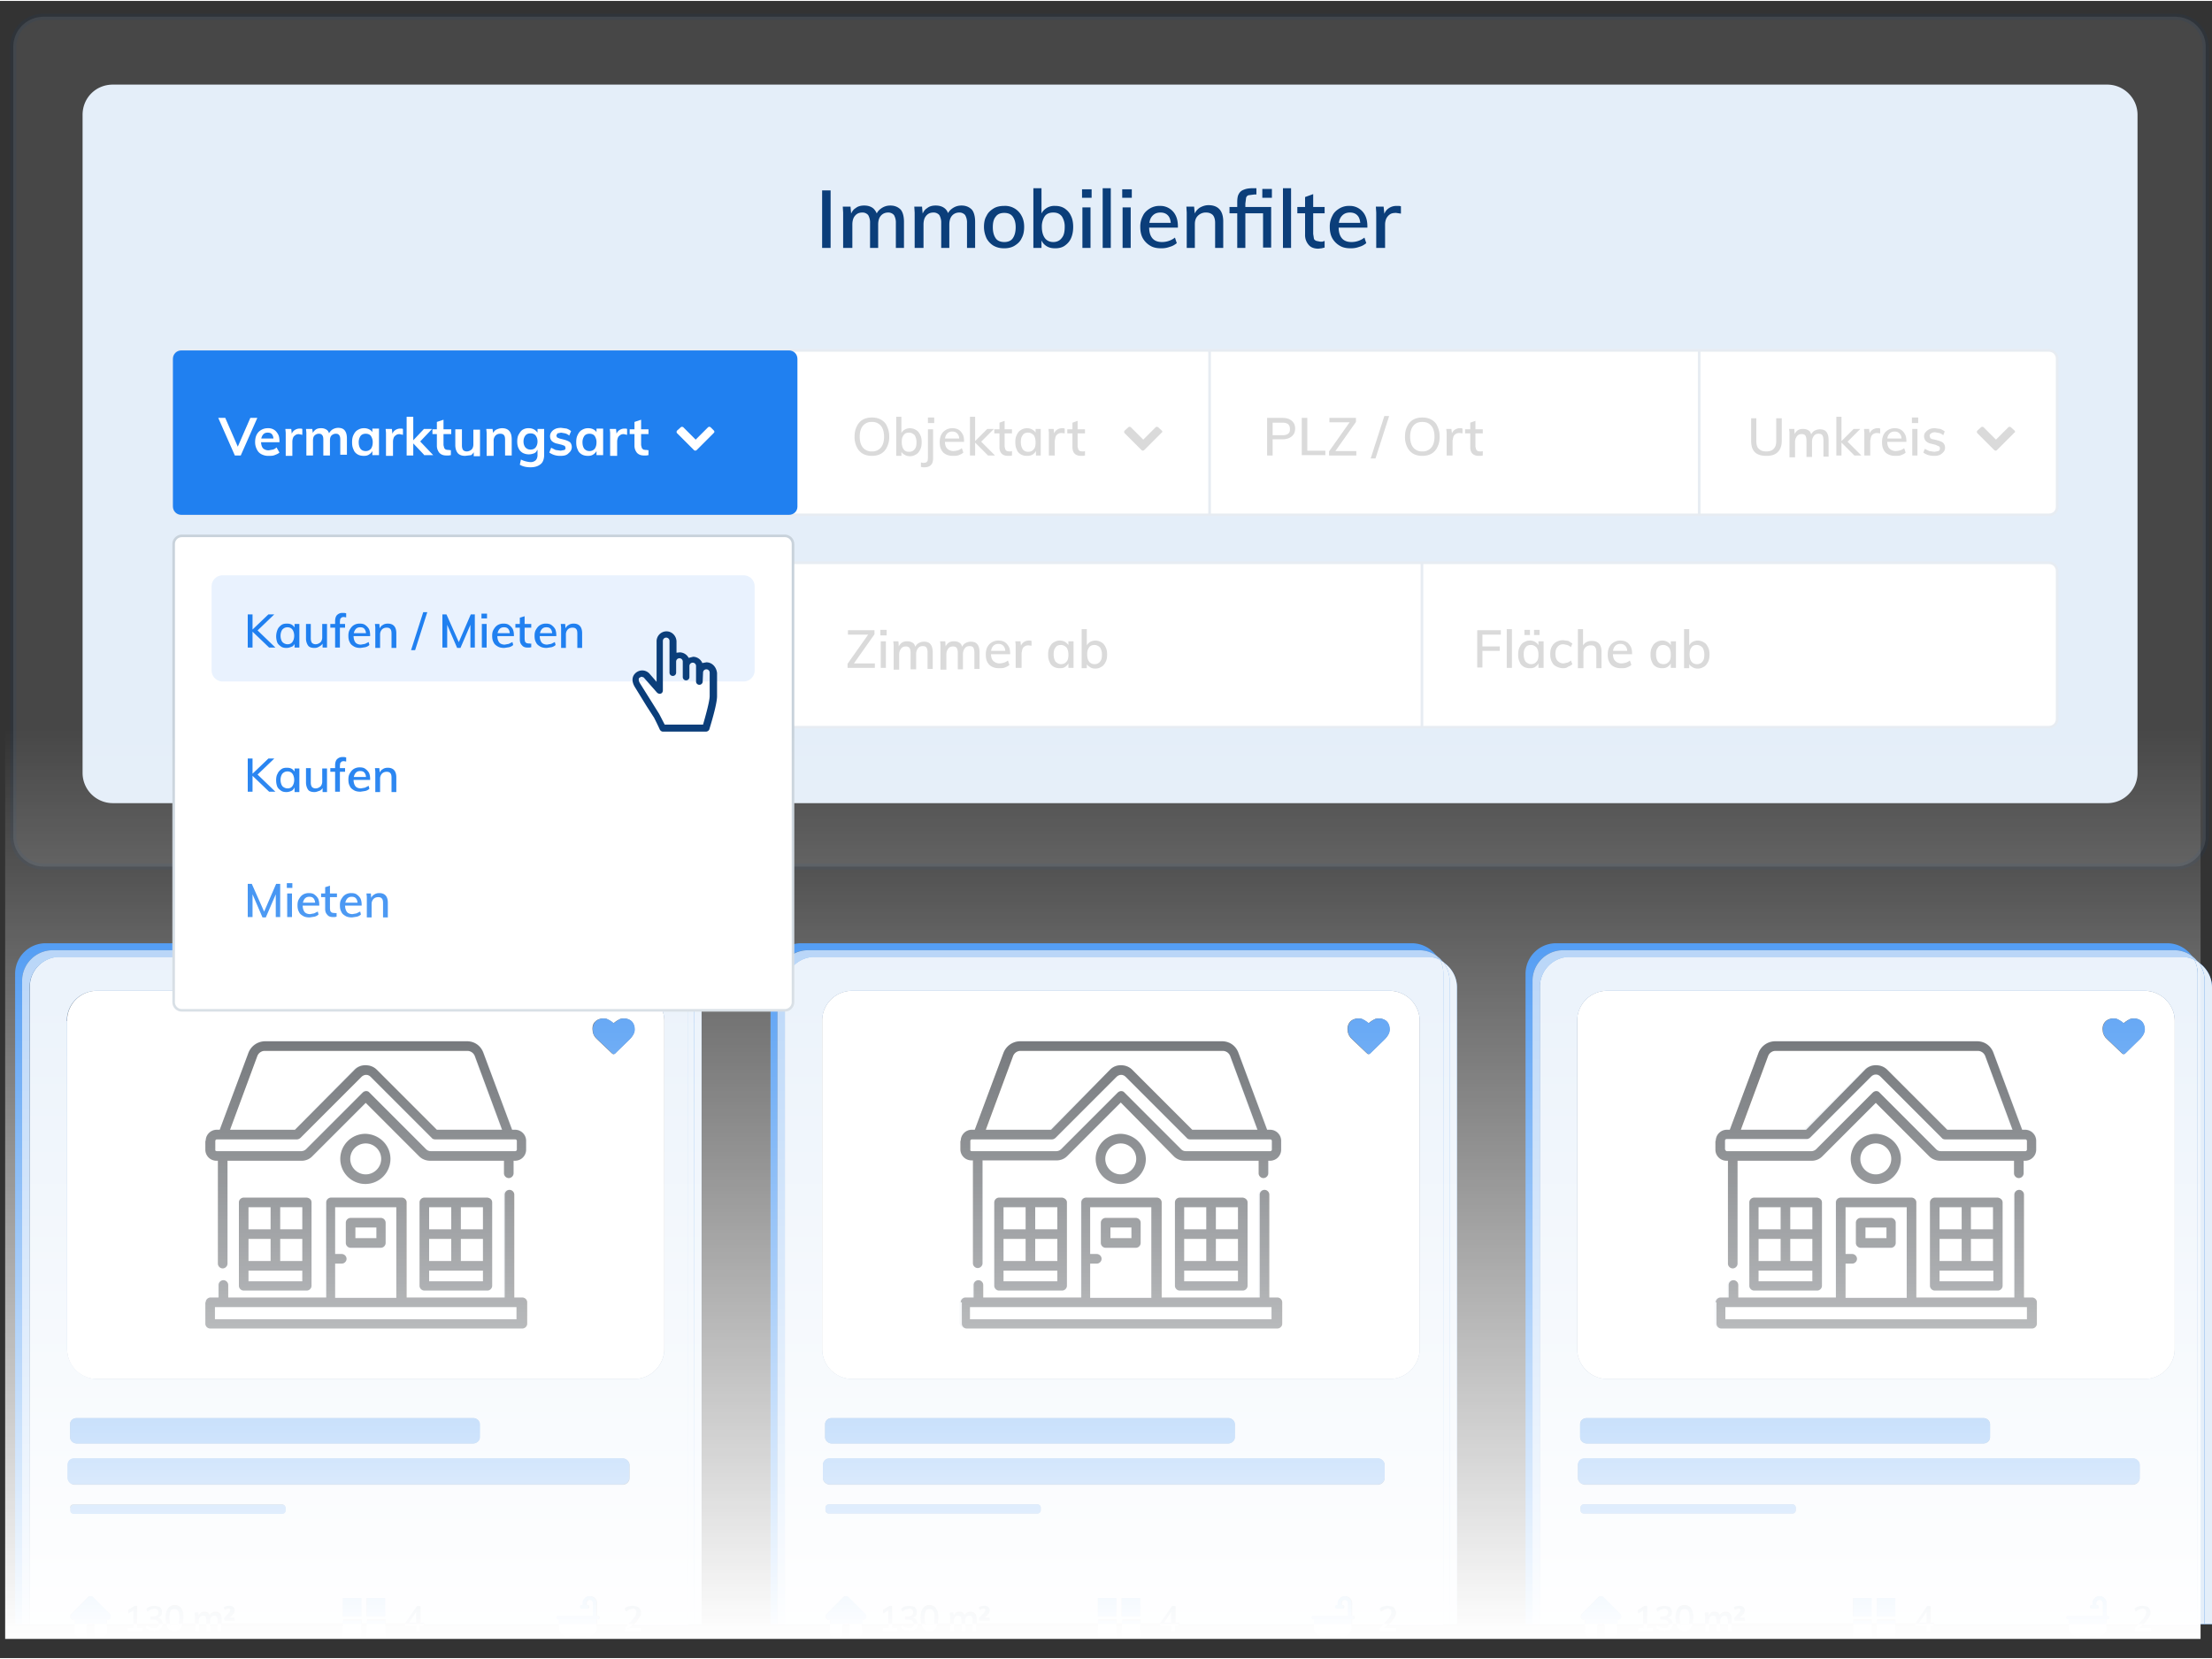 <?xml version="1.0"?>
<svg xmlns="http://www.w3.org/2000/svg" id="Ebene_1" x="0" y="0" version="1.1" viewBox="0 0 600 449.5" xml:space="preserve" width="600" height="450">
  <rect x="0" y="0" width="600" height="449.5" fill="#333333" stroke="none"/>
  <style>
    .st0{fill:#2080f0}.st1{opacity:.6;fill:#fafafa}.st1,.st2,.st3{enable-background:new}.st2{opacity:.9;fill:#fafafa}.st3{fill:#fff}.st4{opacity:.1}.st4,.st5{fill:#0b3e7a}.st6,.st9{fill:#fff}.st9{stroke:#e7ecf2;stroke-width:.713;stroke-miterlimit:10}.st10{fill:#dadada}
  </style>
  <g>
    <path d="M6 265.7a8.3 8.3 0 018.2-8.2h165.9c1.8 0 3.4.6 4.8 1.6a8.3 8.3 0 00-6.7-3.5H12.3a8.3 8.3 0 00-8.2 8.2v176.5H6V265.7zM186.6 260.7c-.5-.6-1-1.2-1.7-1.6l.6 1.1 1.1.5z" class="st0"/>
    <path d="M186.6 260.7c-.5-.6-1-1.2-1.7-1.6l.6 1.1 1.1.5z" class="st1"/>
    <path d="M14.2 257.5a8.3 8.3 0 00-8.2 8.2v174.6h2V267.6c0-4.6 3.6-8.2 8.2-8.2h165.9c1.2 0 2.4.3 3.4.8l-.6-1.1c-1.4-1-3-1.6-4.8-1.6H14.2z" class="st0"/>
    <path d="M14.2 257.5a8.3 8.3 0 00-8.2 8.2v174.6h2V267.6c0-4.6 3.6-8.2 8.2-8.2h165.9c1.2 0 2.4.3 3.4.8l-.6-1.1c-1.4-1-3-1.6-4.8-1.6H14.2z" class="st1"/>
    <path d="M188.3 440.3h2V267.6c0-2.9-1.5-5.4-3.8-6.9a8 8 0 011.7 5v174.6z" class="st0"/>
    <path d="M188.3 440.3h2V267.6c0-2.9-1.5-5.4-3.8-6.9a8 8 0 011.7 5v174.6z" class="st2"/>
    <path d="M186.4 263.8v176.5h1.9V265.7c0-1.9-.7-3.6-1.7-5a11 11 0 00-1.1-.6c.6 1.1.9 2.4.9 3.7z" class="st0"/>
    <path d="M186.4 263.8v176.5h1.9V265.7c0-1.9-.7-3.6-1.7-5a11 11 0 00-1.1-.6c.6 1.1.9 2.4.9 3.7z" class="st2"/>
    <path d="M110.9 439.9h2v-3z" class="st0"/>
    <path d="M110.9 439.9h2v-3z" class="st2"/>
    <path d="M58.8 438.3c-.1-.2-.4-.3-.7-.3-.4 0-.7.1-.9.4-.2.3-.3.6-.3 1v.9H59v-1.1c0-.4 0-.7-.2-.9z" class="st0"/>
    <path d="M58.8 438.3c-.1-.2-.4-.3-.7-.3-.4 0-.7.1-.9.4-.2.3-.3.6-.3 1v.9H59v-1.1c0-.4 0-.7-.2-.9z" class="st2"/>
    <path d="M24.1 440.2l-.2.1h1.4l-.2-.1h-1z" class="st0"/>
    <path d="M24.1 440.2l-.2.1h1.4l-.2-.1h-1z" class="st2"/>
    <path d="M20.2 439.2H20a1 1 0 01-.7-.3 1 1 0 010-1.4l4.5-4.5c.2-.2.5-.3.7-.3s.5.1.7.3l4.5 4.5c.4.4.4 1 0 1.4a1 1 0 01-.7.3v1.1h7.2v-3.8l-1.4.8v-.9l1.8-1.1h.6v4.9h5.9v-.1c0-.4-.1-.7-.4-.8-.2-.2-.6-.3-1.1-.3h-.8v-.8h.7c.5 0 .8-.1 1.1-.3.2-.2.4-.5.4-.8 0-.3-.1-.6-.3-.8-.2-.2-.5-.3-.9-.3l-.9.2-.9.6-.3-.7 1-.6 1.2-.2 1.1.2c.3.1.6.3.7.6.2.3.2.6.2.9 0 .4-.1.8-.3 1-.2.3-.5.4-.8.5.4.1.7.3.9.5.2.3.4.7.4 1.1v.1h1.1l-.2-1.6c0-1.1.2-2 .6-2.6a2 2 0 011.8-.9 2 2 0 011.8.9c.4.6.6 1.4.6 2.5l-.2 1.6H53v-1.6-.7l-.1-.7h.9l.1.8.5-.7c.3-.2.6-.3 1-.3.5 0 .8.1 1.1.3l.4.6c.1-.3.3-.5.5-.6a2 2 0 011.1-.3c.5 0 .9.2 1.2.5.3.3.4.8.4 1.4v1.2h33v-1h5v1h1.5v-1h5v1h5.5l3.2-4.6h.8v4.5h1v.4h36.7V439h-.2c-.3 0-.5-.2-.5-.5s.2-.5.5-.5H161v-3.4c0-.5-.4-.9-.9-.9s-.9.4-.9.9v.5h.2c.3 0 .5.2.5.5s-.2.5-.5.5H158c-.3 0-.5-.2-.5-.5s.2-.5.5-.5h.2v-.5a1.9 1.9 0 113.8 0v3.4h.2c.3 0 .5.2.5.5s-.2.5-.5.5h-.2v1.4h8.6l1.4-1.5.6-.9.2-.8c0-.3-.1-.6-.3-.8-.2-.2-.5-.3-.8-.3l-.9.2-.9.6-.3-.7 1-.6 1.2-.2 1.1.2c.3.1.6.4.7.6s.3.6.3 1-.1.8-.3 1.1l-.8 1.2-.9 1h14.8V263.8c0-1.3-.3-2.6-.9-3.7-1-.5-2.2-.8-3.4-.8H16.3a8.1 8.1 0 00-8.2 8.2v172.8h12.2v-1.1zm43.5.2h-2.8v-.6l1.3-1.4.3-.4.1-.4-.2-.4-.4-.1-.5.1-.5.3-.2-.6.7-.3.8-.1c.4 0 .7.1 1 .3.2.2.4.5.4.8l-.2.7-.6.7-.9.9h1.7v.5zm34.3-1.2h-5v-5h5v5zm6.4 0h-5v-5h5v5zM18.1 276.7c0-4.6 3.6-8.2 8.2-8.2H172c4.4 0 8.2 3.6 8.2 8.2v88.9c0 4.4-3.6 8.2-8.2 8.2H26.4a8.2 8.2 0 01-8.2-8.2v-88.9zm112 109.4v3.5c0 .9-.8 1.7-1.8 1.7H20.8c-.9 0-1.8-.8-1.8-1.7v-3.5c0-.9.7-1.7 1.8-1.7h107.6c.9 0 1.7.8 1.7 1.7zM18.4 400.7v-3.5c0-.9.7-1.8 1.8-1.8H169c.9 0 1.8.8 1.8 1.8v3.5c0 .9-.8 1.8-1.8 1.8H20.1c-.9-.1-1.7-.9-1.7-1.8zm.6 8c0-.5.4-.9.9-.9h56.6c.5 0 .9.4.9.9v.7c0 .5-.4.9-.9.9H20a.9.9 0 01-.9-.9v-.7z" class="st0"/>
    <path d="M20.2 439.2H20a1 1 0 01-.7-.3 1 1 0 010-1.4l4.5-4.5c.2-.2.5-.3.7-.3s.5.1.7.3l4.5 4.5c.4.4.4 1 0 1.4a1 1 0 01-.7.3v1.1h7.2v-3.8l-1.4.8v-.9l1.8-1.1h.6v4.9h5.9v-.1c0-.4-.1-.7-.4-.8-.2-.2-.6-.3-1.1-.3h-.8v-.8h.7c.5 0 .8-.1 1.1-.3.2-.2.4-.5.4-.8 0-.3-.1-.6-.3-.8-.2-.2-.5-.3-.9-.3l-.9.2-.9.6-.3-.7 1-.6 1.2-.2 1.1.2c.3.1.6.3.7.6.2.3.2.6.2.9 0 .4-.1.8-.3 1-.2.3-.5.4-.8.5.4.1.7.3.9.5.2.3.4.7.4 1.1v.1h1.1l-.2-1.6c0-1.1.2-2 .6-2.6a2 2 0 011.8-.9 2 2 0 011.8.9c.4.6.6 1.4.6 2.5l-.2 1.6H53v-1.6-.7l-.1-.7h.9l.1.8.5-.7c.3-.2.6-.3 1-.3.5 0 .8.1 1.1.3l.4.6c.1-.3.3-.5.5-.6a2 2 0 011.1-.3c.5 0 .9.2 1.2.5.3.3.4.8.4 1.4v1.2h33v-1h5v1h1.5v-1h5v1h5.5l3.2-4.6h.8v4.5h1v.4h36.7V439h-.2c-.3 0-.5-.2-.5-.5s.2-.5.5-.5H161v-3.4c0-.5-.4-.9-.9-.9s-.9.4-.9.9v.5h.2c.3 0 .5.2.5.5s-.2.5-.5.5H158c-.3 0-.5-.2-.5-.5s.2-.5.5-.5h.2v-.5a1.9 1.9 0 113.8 0v3.4h.2c.3 0 .5.2.5.5s-.2.5-.5.5h-.2v1.4h8.6l1.4-1.5.6-.9.2-.8c0-.3-.1-.6-.3-.8-.2-.2-.5-.3-.8-.3l-.9.2-.9.6-.3-.7 1-.6 1.2-.2 1.1.2c.3.1.6.4.7.6s.3.6.3 1-.1.8-.3 1.1l-.8 1.2-.9 1h14.8V263.8c0-1.3-.3-2.6-.9-3.7-1-.5-2.2-.8-3.4-.8H16.3a8.1 8.1 0 00-8.2 8.2v172.8h12.2v-1.1zm43.5.2h-2.8v-.6l1.3-1.4.3-.4.1-.4-.2-.4-.4-.1-.5.1-.5.3-.2-.6.7-.3.8-.1c.4 0 .7.1 1 .3.2.2.4.5.4.8l-.2.7-.6.7-.9.9h1.7v.5zm34.3-1.2h-5v-5h5v5zm6.4 0h-5v-5h5v5zM18.1 276.7c0-4.6 3.6-8.2 8.2-8.2H172c4.4 0 8.2 3.6 8.2 8.2v88.9c0 4.4-3.6 8.2-8.2 8.2H26.4a8.2 8.2 0 01-8.2-8.2v-88.9zm112 109.4v3.5c0 .9-.8 1.7-1.8 1.7H20.8c-.9 0-1.8-.8-1.8-1.7v-3.5c0-.9.7-1.7 1.8-1.7h107.6c.9 0 1.7.8 1.7 1.7zM18.4 400.7v-3.5c0-.9.7-1.8 1.8-1.8H169c.9 0 1.8.8 1.8 1.8v3.5c0 .9-.8 1.8-1.8 1.8H20.1c-.9-.1-1.7-.9-1.7-1.8zm.6 8c0-.5.4-.9.9-.9h56.6c.5 0 .9.4.9.9v.7c0 .5-.4.9-.9.9H20a.9.9 0 01-.9-.9v-.7z" class="st2"/>
    <path d="M55.8 438.3c-.1-.2-.4-.3-.7-.3-.4 0-.7.1-.9.4-.2.3-.3.6-.3 1v.9H56v-1.1a2 2 0 00-.2-.9z" class="st0"/>
    <path d="M55.8 438.3c-.1-.2-.4-.3-.7-.3-.4 0-.7.1-.9.4-.2.3-.3.6-.3 1v.9H56v-1.1a2 2 0 00-.2-.9z" class="st2"/>
    <path d="M48.7 438.7c0-.9-.1-1.6-.3-2s-.6-.6-1.1-.6c-.5 0-.9.2-1.1.6a5 5 0 00-.3 2l.2 1.6h2.4l.2-1.6z" class="st0"/>
    <path d="M48.7 438.7c0-.9-.1-1.6-.3-2s-.6-.6-1.1-.6c-.5 0-.9.2-1.1.6a5 5 0 00-.3 2l.2 1.6h2.4l.2-1.6z" class="st2"/>
    <path d="M20.8 384.4c-1.1 0-1.8.8-1.8 1.7v3.5c0 .9.8 1.7 1.8 1.7h107.6c.9 0 1.8-.8 1.8-1.7v-3.5c0-.9-.8-1.7-1.8-1.7H20.8zM168.9 402.4c.9 0 1.8-.8 1.8-1.8v-3.5c0-.9-.8-1.8-1.8-1.8H20.1c-1.1 0-1.8.8-1.8 1.8v3.5c0 .9.8 1.8 1.8 1.8h148.8zM20 410.4h56.6c.5 0 .9-.4.9-.9v-.7c0-.5-.4-.9-.9-.9H20c-.5 0-.9.4-.9.9v.7c-.1.4.3.9.9.9z" class="st0"/>
    <path d="M96.4 332.7h5.7v2.9h-5.7zM76 327.2h6v6h-6zM76 335.8h6v6h-6zM58.3 354.3h81.8v3.3H58.3z" class="st3"/>
    <path d="M107.5 327.2H90.9v12.7h1.8c.7 0 1.3.6 1.3 1.3 0 .7-.6 1.3-1.3 1.3h-1.8v9.3h16.6v-24.6zm-2.9 9.7c0 .7-.6 1.3-1.3 1.3h-8.2c-.7 0-1.3-.6-1.3-1.3v-5.5c0-.7.6-1.3 1.3-1.3h8.2c.7 0 1.3.6 1.3 1.3v5.5z" class="st3"/>
    <path d="M26.4 373.8H172c4.6 0 8.2-3.8 8.2-8.2v-88.9c0-4.6-3.8-8.2-8.2-8.2H26.4a8.1 8.1 0 00-8.2 8.2v88.9a8.1 8.1 0 008.2 8.2zm135.1-97c.5-.5 1.3-.8 2.2-.8l.8.1.8.4.6.4.5.4.5-.4.6-.4.8-.4.8-.1c.9 0 1.7.3 2.2.8.5.5.8 1.3.8 2.2 0 .9-.5 1.9-1.5 2.8l-3.9 3.8-.3.1-.3-.1-4-3.8-.2-.2-.4-.4-.4-.6-.3-.8-.1-.9c0-.9.2-1.6.8-2.1zM55.8 309.2a3 3 0 013-3h.8l7.8-20.9a4.9 4.9 0 014.4-3.1h54.9c2 0 3.7 1.2 4.4 3.1l7.8 20.9h.8a3 3 0 013 3v2.4a3 3 0 01-3 3h-.4v3.4c0 .7-.6 1.3-1.3 1.3-.7 0-1.3-.6-1.3-1.3v-3.4h-20c-1.1 0-2.2-.4-3-1.2l-14.5-14.5-14.5 14.5a4 4 0 01-3 1.2h-20v27.9c0 .7-.6 1.3-1.3 1.3-.7 0-1.3-.6-1.3-1.3v-27.9h-.4a3 3 0 01-3-3v-2.4zm77.7 16.7v22.6c0 .7-.6 1.3-1.3 1.3h-17.1c-.7 0-1.3-.6-1.3-1.3v-22.6c0-.7.6-1.3 1.3-1.3h17.1c.8.1 1.3.6 1.3 1.3zm-27.6-11.8a6.8 6.8 0 11-6.8-6.8c3.8.1 6.8 3.1 6.8 6.8zm-21.4 11.8v22.6c0 .7-.6 1.3-1.3 1.3H66.1c-.7 0-1.3-.6-1.3-1.3v-22.6c0-.7.6-1.3 1.3-1.3h17.1c.8.1 1.3.6 1.3 1.3zM55.8 353c0-.7.6-1.3 1.3-1.3h2.2v-3.4c0-.7.6-1.3 1.3-1.3.7 0 1.3.6 1.3 1.3v3.4h26.6v-25.8c0-.7.6-1.3 1.3-1.3H109c.7 0 1.3.6 1.3 1.3v25.8h26.6v-27.9c0-.7.6-1.3 1.3-1.3.7 0 1.3.6 1.3 1.3v27.9h2.2c.7 0 1.3.6 1.3 1.3v5.8c0 .7-.6 1.3-1.3 1.3H57c-.7 0-1.3-.6-1.3-1.3V353z" class="st3"/>
    <path d="M67.4 344.4H82v2.9H67.4zM58.8 312h23c.4 0 .9-.2 1.2-.5l15.4-15.4c.2-.2.6-.4.9-.4.3 0 .7.1.9.4l15.4 15.4c.3.3.7.5 1.2.5h23c.2 0 .4-.2.4-.4v-2.4c0-.2-.2-.4-.4-.4H118c-.3 0-.7-.1-.9-.4l-16.6-16.6c-.3-.3-.7-.5-1.2-.5-.4 0-.9.2-1.2.5l-16.6 16.6c-.2.2-.6.4-.9.4H58.8c-.2 0-.4.2-.4.4v2.4c-.1.2.1.4.4.4zM116.4 335.8h6v6h-6z" class="st3"/>
    <path d="M96.2 289.9a4 4 0 013-1.2c1.1 0 2.2.4 3 1.2l16.3 16.3h17.7l-7.4-20a2.2 2.2 0 00-2-1.4h-55c-.9 0-1.7.6-2 1.4l-7.4 20H80l16.2-16.3zM116.4 344.4H131v2.9h-14.6zM95 314.1c0 2.3 1.9 4.2 4.2 4.2 2.3 0 4.2-1.9 4.2-4.2s-1.9-4.2-4.2-4.2a4.2 4.2 0 00-4.2 4.2zM67.4 327.2h6v6h-6zM125 335.8h6v6h-6zM67.4 335.8h6v6h-6zM125 327.2h6v6h-6zM116.4 327.2h6v6h-6z" class="st3"/>
    <path d="M58.8 314.5h.4v27.9c0 .7.6 1.3 1.3 1.3.7 0 1.3-.6 1.3-1.3v-27.9h20c1.1 0 2.2-.4 3-1.2l14.5-14.5 14.5 14.5a4 4 0 003 1.2h20v3.4c0 .7.6 1.3 1.3 1.3.7 0 1.3-.6 1.3-1.3v-3.4h.4a3 3 0 003-3v-2.4a3 3 0 00-3-3h-.8l-7.8-20.9a4.9 4.9 0 00-4.4-3.1h-55c-2 0-3.7 1.2-4.4 3.1l-7.8 20.9h-.8a3 3 0 00-3 3v2.4a3 3 0 003 3zm10.9-28.4c.3-.8 1.1-1.4 2-1.4h54.9c.9 0 1.7.6 2 1.4l7.4 20h-17.7L102 289.8a4 4 0 00-3-1.2c-1.1 0-2.2.4-3 1.2l-16 16.4H62.3l7.4-20.1zm-11.4 23.1c0-.2.2-.4.4-.4h21.8c.3 0 .7-.1.9-.4L98 291.7c.3-.3.7-.5 1.2-.5.4 0 .9.2 1.2.5l16.6 16.6c.2.2.6.4.9.4h21.8c.2 0 .4.2.4.4v2.4c0 .2-.2.4-.4.4h-23c-.4 0-.9-.2-1.2-.5L100.1 296c-.2-.2-.6-.4-.9-.4-.3 0-.7.1-.9.4l-15.4 15.4c-.3.3-.7.5-1.2.5h-23a.4.4 0 01-.4-.4v-2.3z" class="st4"/>
    <path d="M115.1 324.7c-.7 0-1.3.6-1.3 1.3v22.6c0 .7.6 1.3 1.3 1.3h17.1c.7 0 1.3-.6 1.3-1.3V326c0-.7-.6-1.3-1.3-1.3h-17.1zm1.3 2.5h6v6h-6v-6zm0 8.6h6v6h-6v-6zm14.6 11.5h-14.6v-2.9H131v2.9zm0-5.5h-6v-6h6v6zm0-8.6h-6v-6h6v6zM66.1 324.7c-.7 0-1.3.6-1.3 1.3v22.6c0 .7.6 1.3 1.3 1.3h17.1c.7 0 1.3-.6 1.3-1.3V326c0-.7-.6-1.3-1.3-1.3H66.1zm1.3 2.5h6v6h-6v-6zm0 8.6h6v6h-6v-6zM82 347.3H67.4v-2.9H82v2.9zm0-5.5h-6v-6h6v6zm0-8.6h-6v-6h6v6zM103.3 330.2h-8.2c-.7 0-1.3.6-1.3 1.3v5.5c0 .7.6 1.3 1.3 1.3h8.2c.7 0 1.3-.6 1.3-1.3v-5.5c0-.8-.6-1.3-1.3-1.3zm-1.3 5.4h-5.7v-2.9h5.7v2.9zM92.4 314.1a6.8 6.8 0 106.8-6.8 7 7 0 00-6.8 6.8zm11 0c0 2.3-1.9 4.2-4.2 4.2-2.3 0-4.2-1.9-4.2-4.2s1.9-4.2 4.2-4.2c2.3 0 4.2 1.9 4.2 4.2z" class="st4"/>
    <path d="M57 360.1h84.3c.7 0 1.3-.6 1.3-1.3V353c0-.7-.6-1.3-1.3-1.3h-2.2v-27.9c0-.7-.6-1.3-1.3-1.3-.7 0-1.3.6-1.3 1.3v27.9h-26.6v-25.8c0-.7-.6-1.3-1.3-1.3h-19c-.7 0-1.3.6-1.3 1.3v25.8H61.7v-3.4c0-.7-.6-1.3-1.3-1.3-.7 0-1.3.6-1.3 1.3v3.4H57c-.7 0-1.3.6-1.3 1.3v5.8c.1.8.6 1.3 1.3 1.3zm33.9-17.6h1.8c.7 0 1.3-.6 1.3-1.3 0-.7-.6-1.3-1.3-1.3h-1.8v-12.7h16.6v24.5H90.9v-9.2zm-32.6 11.8h81.8v3.3H58.3v-3.3z" class="st4"/>
    <path d="M161.2 280.6l.4.6.4.4.2.2 4 3.8.3.1.3-.1 3.9-3.8c1-1 1.5-1.9 1.5-2.8 0-.9-.3-1.7-.8-2.2-.5-.5-1.3-.8-2.2-.8l-.8.1a3 3 0 00-.8.4l-.6.4-.5.4-.5-.4-.6-.4-.8-.4-.8-.1c-.9 0-1.7.3-2.2.8a3 3 0 00-.8 2.2l.1.9c0 .2.1.5.3.7z" class="st0"/>
    <path d="M36.2 436v.5l.5-.3z" class="st5"/>
    <path d="M36.6 435.4l-1.8 1.1v.9l1.4-.9v-.5l.5.2-.5.3v3.8h.9v-4.9zM42.7 438.7h.1c-.1-.1-.1-.1-.1 0z" class="st5"/>
    <path d="M43.7 439.2c-.2-.3-.5-.4-.9-.5h-.1v-.1h.1l.8-.5c.2-.3.3-.6.3-1a2 2 0 00-.2-.9c-.2-.3-.4-.5-.7-.6l-1.1-.2a5 5 0 00-1.2.2 2 2 0 00-1 .6l.3.7.9-.6.9-.2c.4 0 .7.1.9.3.2.2.3.4.3.8s-.1.7-.4.8c-.2.2-.6.3-1.1.3h-.7v.8h.8c.5 0 .8.1 1.1.3.2.2.4.5.4.8v.1h1v-.1c-.1-.4-.2-.8-.4-1zM49.1 436.2a2 2 0 00-1.8-.9 2 2 0 00-1.8.9c-.4.6-.6 1.4-.6 2.6l.2 1.6h1l-.2-1.6c0-.9.1-1.6.3-2 .2-.4.6-.6 1.1-.6.5 0 .8.2 1.1.6s.3 1.1.3 2l-.2 1.6h1l.2-1.6c0-1.2-.2-2-.6-2.6zM59.6 437.7c-.3-.3-.7-.5-1.2-.5a2 2 0 00-1.1.3l-.5.6.1.4-.2-.2.1-.2c-.1-.3-.2-.5-.4-.6-.3-.2-.6-.3-1.1-.3-.4 0-.7.1-1 .3l-.5.7v.1h-.1l.1-.2-.1-.8h-.9l.1.7v2.3h1v-.9c0-.4.1-.8.3-1 .2-.3.5-.4.9-.4.3 0 .5.1.7.3l.2.9v1.1h1v-.9c0-.4.1-.8.3-1 .2-.3.5-.4.9-.4.3 0 .5.1.7.3l.2.9v1.1h1v-1.2c-.1-.6-.3-1.1-.5-1.4z" class="st5"/>
    <path d="M56.9 438.6l-.1-.4-.1.2.2.2zM53.9 438.3v-.1c-.1 0-.1.1 0 .1zM61.7 438.9l-.1-.2h.3l.9-.9.6-.7.2-.7a1 1 0 00-.4-.8c-.2-.2-.6-.3-1-.3l-.8.1-.7.3.2.6.5-.3.5-.1.4.1.2.4-.1.4-.3.4-1.3 1.4v.6h2.8v-.7h-1.7l-.2.4z" class="st5"/>
    <path d="M61.7 438.9l.2-.2h-.3z" class="st5"/>
    <path d="M29.1 439.2c.3 0 .5-.1.7-.3.4-.4.4-1 0-1.4l-4.5-4.5c-.2-.2-.5-.3-.7-.3s-.5.1-.7.3l-4.5 4.5a1 1 0 000 1.4c.2.2.4.3.7.3h.2v1.1H24l.2-.1h1l.2.1H29v-1.1h.1z" class="st0"/>
    <path d="M173.4 438.2a2 2 0 000-2.1c-.2-.3-.4-.5-.7-.6l-1.1-.2a5 5 0 00-1.2.2 2 2 0 00-1 .6l.3.7.9-.6.9-.2c.4 0 .6.1.8.3.2.2.3.4.3.8l-.2.8-.6.9-1.4 1.5h1.2l.9-1 .9-1.1z" class="st5"/>
    <path d="M162 439c.3 0 .5-.2.5-.5s-.2-.5-.5-.5h-.2v-3.4a1.9 1.9 0 10-3.8 0v.5h-.2c-.3 0-.5.2-.5.5s.2.5.5.5h1.4c.3 0 .5-.2.5-.5s-.2-.5-.5-.5h-.2v-.5c0-.5.4-.9.9-.9s.9.4.9.9v3.4H151.4c-.3 0-.5.2-.5.5s.2.5.5.5h.2v1.4h10.2V439h.2z" class="st0"/>
    <path d="M112.9 439.9h1v.4h-1zM112.9 436.6v.3l.3-.3zM110.6 440.3l.3-.4h-.3zM113.9 439.9h1v.4h-1z" class="st5"/>
    <path d="M112.9 439.9h-2l-.3.4v-.4h.3l2-3v-.3h.3l-.3.3v3h1v-4.5h-.8l-3.2 4.6v.3h3z" class="st5"/>
    <path d="M93 433.2h5v5h-5zM99.5 433.2h5v5h-5zM99.5 439.3h5v1h-5zM93 439.3h5v1h-5zM210.8 265.7a8.3 8.3 0 018.2-8.2h165.9c1.8 0 3.4.6 4.8 1.6a8.3 8.3 0 00-6.7-3.5H217.2a8.3 8.3 0 00-8.2 8.2v176.5h1.9V265.7zM391.4 260.7c-.5-.6-1-1.2-1.7-1.6l.6 1.1 1.1.5z" class="st0"/>
    <path d="M391.4 260.7c-.5-.6-1-1.2-1.7-1.6l.6 1.1 1.1.5z" class="st1"/>
    <path d="M219.1 257.5a8.3 8.3 0 00-8.2 8.2v174.6h2V267.6c0-4.6 3.6-8.2 8.2-8.2H387c1.2 0 2.4.3 3.4.8l-.6-1.1c-1.4-1-3-1.6-4.8-1.6H219.1z" class="st0"/>
    <path d="M219.1 257.5a8.3 8.3 0 00-8.2 8.2v174.6h2V267.6c0-4.6 3.6-8.2 8.2-8.2H387c1.2 0 2.4.3 3.4.8l-.6-1.1c-1.4-1-3-1.6-4.8-1.6H219.1z" class="st1"/>
    <path d="M393.2 440.3h2V267.6c0-2.9-1.5-5.4-3.8-6.9a8 8 0 011.7 5v174.6z" class="st0"/>
    <path d="M393.2 440.3h2V267.6c0-2.9-1.5-5.4-3.8-6.9a8 8 0 011.7 5v174.6z" class="st2"/>
    <path d="M391.3 263.8v176.5h1.9V265.7c0-1.9-.7-3.6-1.7-5a11 11 0 00-1.1-.6c.5 1.1.9 2.4.9 3.7z" class="st0"/>
    <path d="M391.3 263.8v176.5h1.9V265.7c0-1.9-.7-3.6-1.7-5a11 11 0 00-1.1-.6c.5 1.1.9 2.4.9 3.7z" class="st2"/>
    <path d="M228.9 440.2l-.2.1h1.4l-.2-.1h-1z" class="st0"/>
    <path d="M228.9 440.2l-.2.1h1.4l-.2-.1h-1z" class="st2"/>
    <path d="M225.1 439.2h-.2a1 1 0 01-.7-.3 1 1 0 010-1.4l4.5-4.5c.2-.2.5-.3.7-.3.3 0 .5.1.7.3l4.5 4.5c.4.4.4 1 0 1.4a1 1 0 01-.7.3h-.2v1.1h7.2v-3.8l-1.4.8v-.9l1.8-1.1h.6v4.9h5.9v-.1c0-.4-.1-.7-.4-.8-.2-.2-.6-.3-1.1-.3h-.8v-.8h.7c.5 0 .8-.1 1.1-.3.2-.2.4-.5.4-.8 0-.3-.1-.6-.3-.8-.2-.2-.5-.3-.9-.3l-.9.2-.9.6-.3-.7 1-.6 1.2-.2 1.1.2c.3.1.6.3.7.6.2.3.2.6.2.9 0 .4-.1.8-.3 1-.2.3-.5.4-.8.5.4.1.7.3.9.5.2.3.4.7.4 1.1v.1h1.1l-.2-1.6c0-1.1.2-2 .6-2.6a2 2 0 011.8-.9 2 2 0 011.8.9c.4.6.6 1.4.6 2.5l-.2 1.6h3.5v-1.6-.7l-.1-.7h.9l.1.8.5-.7c.3-.2.6-.3 1-.3.5 0 .8.1 1.1.3l.4.6c.1-.3.3-.5.5-.6a2 2 0 011.1-.3c.5 0 .9.2 1.2.5.3.3.4.8.4 1.4v1.2h33v-1h5v1h1.5v-1h5v1h5.5l3.2-4.6h.8v4.5h1v.4h36.7V439h-.2c-.3 0-.5-.2-.5-.5s.2-.5.5-.5H365.8v-3.4c0-.5-.4-.9-.9-.9s-.9.4-.9.9v.5h.2c.3 0 .5.2.5.5s-.2.5-.5.5h-1.4c-.3 0-.5-.2-.5-.5s.2-.5.5-.5h.2v-.5c0-1.1.9-1.9 1.9-1.9s1.9.9 1.9 1.9v3.4h.2c.3 0 .5.2.5.5s-.2.5-.5.5h-.2v1.4h8.6l1.4-1.5.6-.9.2-.8c0-.3-.1-.6-.3-.8-.2-.2-.5-.3-.8-.3l-.9.2-.9.6-.3-.7 1-.6 1.2-.2 1.1.2c.3.1.6.4.7.6s.3.6.3 1-.1.8-.3 1.1l-.8 1.2-.9 1h14.8V263.8c0-1.3-.3-2.6-.9-3.7-1-.5-2.2-.8-3.4-.8H221.1a8.1 8.1 0 00-8.2 8.2v172.8h12.2v-1.1zm43.4.2h-2.8v-.6l1.3-1.4.3-.4.1-.4-.2-.4-.4-.1-.5.1-.5.3-.2-.6.7-.3.8-.1c.4 0 .7.1 1 .3.2.2.4.5.4.8l-.2.7-.6.7-.9.9h1.7v.5zm13.8-30c0 .5-.4.9-.9.9h-56.6a.9.9 0 01-.9-.9v-.7c0-.5.4-.9.9-.9h56.6c.5 0 .9.4.9.9v.7zm20.5 28.8h-5v-5h5v5zm6.4 0h-5v-5h5v5zM223 276.7c0-4.6 3.6-8.2 8.2-8.2h145.7c4.4 0 8.2 3.6 8.2 8.2v88.9c0 4.4-3.6 8.2-8.2 8.2H231.2a8.2 8.2 0 01-8.2-8.2v-88.9zm111.9 109.4v3.5c0 .9-.8 1.7-1.8 1.7H225.6c-.9 0-1.8-.8-1.8-1.7v-3.5c0-.9.7-1.7 1.8-1.7h107.6c.9 0 1.7.8 1.7 1.7zm-111.7 14.6v-3.5c0-.9.7-1.8 1.8-1.8h148.8c.9 0 1.8.8 1.8 1.8v3.5c0 .9-.8 1.8-1.8 1.8H225c-1-.1-1.8-.9-1.8-1.8z" class="st0"/>
    <path d="M225.1 439.2h-.2a1 1 0 01-.7-.3 1 1 0 010-1.4l4.5-4.5c.2-.2.5-.3.7-.3.3 0 .5.1.7.3l4.5 4.5c.4.4.4 1 0 1.4a1 1 0 01-.7.3h-.2v1.1h7.2v-3.8l-1.4.8v-.9l1.8-1.1h.6v4.9h5.9v-.1c0-.4-.1-.7-.4-.8-.2-.2-.6-.3-1.1-.3h-.8v-.8h.7c.5 0 .8-.1 1.1-.3.2-.2.4-.5.4-.8 0-.3-.1-.6-.3-.8-.2-.2-.5-.3-.9-.3l-.9.2-.9.6-.3-.7 1-.6 1.2-.2 1.1.2c.3.1.6.3.7.6.2.3.2.6.2.9 0 .4-.1.8-.3 1-.2.3-.5.4-.8.5.4.1.7.3.9.5.2.3.4.7.4 1.1v.1h1.1l-.2-1.6c0-1.1.2-2 .6-2.6a2 2 0 011.8-.9 2 2 0 011.8.9c.4.6.6 1.4.6 2.5l-.2 1.6h3.5v-1.6-.7l-.1-.7h.9l.1.8.5-.7c.3-.2.6-.3 1-.3.5 0 .8.1 1.1.3l.4.6c.1-.3.3-.5.5-.6a2 2 0 011.1-.3c.5 0 .9.2 1.2.5.3.3.4.8.4 1.4v1.2h33v-1h5v1h1.5v-1h5v1h5.5l3.2-4.6h.8v4.5h1v.4h36.7V439h-.2c-.3 0-.5-.2-.5-.5s.2-.5.5-.5H365.8v-3.4c0-.5-.4-.9-.9-.9s-.9.4-.9.9v.5h.2c.3 0 .5.2.5.5s-.2.5-.5.5h-1.4c-.3 0-.5-.2-.5-.5s.2-.5.5-.5h.2v-.5c0-1.1.9-1.9 1.9-1.9s1.9.9 1.9 1.9v3.4h.2c.3 0 .5.2.5.5s-.2.5-.5.5h-.2v1.4h8.6l1.4-1.5.6-.9.2-.8c0-.3-.1-.6-.3-.8-.2-.2-.5-.3-.8-.3l-.9.2-.9.6-.3-.7 1-.6 1.2-.2 1.1.2c.3.1.6.4.7.6s.3.6.3 1-.1.8-.3 1.1l-.8 1.2-.9 1h14.8V263.8c0-1.3-.3-2.6-.9-3.7-1-.5-2.2-.8-3.4-.8H221.1a8.1 8.1 0 00-8.2 8.2v172.8h12.2v-1.1zm43.4.2h-2.8v-.6l1.3-1.4.3-.4.1-.4-.2-.4-.4-.1-.5.1-.5.3-.2-.6.7-.3.8-.1c.4 0 .7.1 1 .3.2.2.4.5.4.8l-.2.7-.6.7-.9.9h1.7v.5zm13.8-30c0 .5-.4.9-.9.9h-56.6a.9.9 0 01-.9-.9v-.7c0-.5.4-.9.9-.9h56.6c.5 0 .9.4.9.9v.7zm20.5 28.8h-5v-5h5v5zm6.4 0h-5v-5h5v5zM223 276.7c0-4.6 3.6-8.2 8.2-8.2h145.7c4.4 0 8.2 3.6 8.2 8.2v88.9c0 4.4-3.6 8.2-8.2 8.2H231.2a8.2 8.2 0 01-8.2-8.2v-88.9zm111.9 109.4v3.5c0 .9-.8 1.7-1.8 1.7H225.6c-.9 0-1.8-.8-1.8-1.7v-3.5c0-.9.7-1.7 1.8-1.7h107.6c.9 0 1.7.8 1.7 1.7zm-111.7 14.6v-3.5c0-.9.7-1.8 1.8-1.8h148.8c.9 0 1.8.8 1.8 1.8v3.5c0 .9-.8 1.8-1.8 1.8H225c-1-.1-1.8-.9-1.8-1.8z" class="st2"/>
    <path d="M315.7 439.9h2v-3z" class="st0"/>
    <path d="M315.7 439.9h2v-3z" class="st2"/>
    <path d="M260.6 438.3c-.1-.2-.4-.3-.7-.3-.4 0-.7.1-.9.4-.2.3-.3.6-.3 1v.9h2.1v-1.1c0-.4 0-.7-.2-.9z" class="st0"/>
    <path d="M260.6 438.3c-.1-.2-.4-.3-.7-.3-.4 0-.7.1-.9.4-.2.3-.3.6-.3 1v.9h2.1v-1.1c0-.4 0-.7-.2-.9z" class="st2"/>
    <path d="M253.6 438.7c0-.9-.1-1.6-.3-2s-.6-.6-1.1-.6c-.5 0-.9.2-1.1.6a5 5 0 00-.3 2l.2 1.6h2.4l.2-1.6z" class="st0"/>
    <path d="M253.6 438.7c0-.9-.1-1.6-.3-2s-.6-.6-1.1-.6c-.5 0-.9.2-1.1.6a5 5 0 00-.3 2l.2 1.6h2.4l.2-1.6z" class="st2"/>
    <path d="M263.6 438.3c-.1-.2-.4-.3-.7-.3-.4 0-.7.1-.9.4-.2.3-.3.6-.3 1v.9h2.1v-1.1c0-.4 0-.7-.2-.9z" class="st0"/>
    <path d="M263.6 438.3c-.1-.2-.4-.3-.7-.3-.4 0-.7.1-.9.4-.2.3-.3.6-.3 1v.9h2.1v-1.1c0-.4 0-.7-.2-.9z" class="st2"/>
    <path d="M225.6 384.4c-1.1 0-1.8.8-1.8 1.7v3.5c0 .9.8 1.7 1.8 1.7h107.6c.9 0 1.8-.8 1.8-1.7v-3.5c0-.9-.8-1.7-1.8-1.7H225.6zM373.8 402.4c.9 0 1.8-.8 1.8-1.8v-3.5c0-.9-.8-1.8-1.8-1.8H225c-1.1 0-1.8.8-1.8 1.8v3.5c0 .9.8 1.8 1.8 1.8h148.8zM281.4 407.8h-56.6c-.5 0-.9.4-.9.9v.7c0 .5.4.9.9.9h56.6c.5 0 .9-.4.9-.9v-.7c0-.5-.4-.9-.9-.9z" class="st0"/>
    <path d="M329.8 327.2h6v6h-6zM299.8 314.1c0 2.3 1.9 4.2 4.2 4.2 2.3 0 4.2-1.9 4.2-4.2s-1.9-4.2-4.2-4.2a4.2 4.2 0 00-4.2 4.2zM329.8 335.8h6v6h-6z" class="st3"/>
    <path d="M263.6 312h23c.4 0 .9-.2 1.2-.5l15.4-15.4c.2-.2.6-.4.9-.4.3 0 .7.1.9.4l15.4 15.4c.3.3.7.5 1.2.5h23c.2 0 .4-.2.4-.4v-2.4c0-.2-.2-.4-.4-.4h-21.8c-.3 0-.7-.1-.9-.4l-16.6-16.6c-.3-.3-.7-.5-1.2-.5-.4 0-.9.2-1.2.5l-16.6 16.6c-.2.2-.6.4-.9.4h-21.8c-.2 0-.4.2-.4.4v2.4c-.1.2.1.4.4.4zM321.2 344.4h14.6v2.9h-14.6zM321.2 335.8h6v6h-6zM321.2 327.2h6v6h-6zM272.2 327.2h6v6h-6zM312.3 327.2h-16.6v12.7h1.8c.7 0 1.3.6 1.3 1.3 0 .7-.6 1.3-1.3 1.3h-1.8v9.3h16.6v-24.6zm-2.9 9.7c0 .7-.6 1.3-1.3 1.3h-8.2c-.7 0-1.3-.6-1.3-1.3v-5.5c0-.7.6-1.3 1.3-1.3h8.2c.7 0 1.3.6 1.3 1.3v5.5z" class="st3"/>
    <path d="M301.2 332.7h5.7v2.9h-5.7zM263.1 354.3h81.8v3.3h-81.8zM280.8 327.2h6v6h-6z" class="st3"/>
    <path d="M231.2 373.8h145.7c4.6 0 8.2-3.8 8.2-8.2v-88.9c0-4.6-3.8-8.2-8.2-8.2H231.2a8.1 8.1 0 00-8.2 8.2v88.9c0 4.6 3.7 8.2 8.2 8.2zm135.1-97c.5-.5 1.3-.8 2.2-.8l.8.1.8.4.6.4.5.4.5-.4.6-.4.8-.4.8-.1c.9 0 1.7.3 2.2.8.5.5.8 1.3.8 2.2 0 .9-.5 1.9-1.5 2.8l-3.9 3.8-.3.1-.3-.1-4-3.8-.2-.2-.4-.4-.4-.6-.3-.8-.1-.9c0-.9.3-1.6.8-2.1zm-105.7 32.4a3 3 0 013-3h.8l7.8-20.9a4.9 4.9 0 014.4-3.1h54.9c2 0 3.7 1.2 4.4 3.1l7.8 20.9h.8a3 3 0 013 3v2.4a3 3 0 01-3 3h-.5v3.4c0 .7-.6 1.3-1.3 1.3s-1.3-.6-1.3-1.3v-3.4h-20c-1.1 0-2.2-.4-3-1.2L304 298.8l-14.5 14.5a4 4 0 01-3 1.2h-20v27.9c0 .7-.6 1.3-1.3 1.3s-1.3-.6-1.3-1.3v-27.9h-.4a3 3 0 01-3-3v-2.3zm77.8 16.7v22.6c0 .7-.6 1.3-1.3 1.3H320c-.7 0-1.3-.6-1.3-1.3v-22.6c0-.7.6-1.3 1.3-1.3h17.1c.7.1 1.3.6 1.3 1.3zm-27.6-11.8a6.8 6.8 0 11-6.8-6.8 7 7 0 016.8 6.8zm-21.4 11.8v22.6c0 .7-.6 1.3-1.3 1.3H271c-.7 0-1.3-.6-1.3-1.3v-22.6c0-.7.6-1.3 1.3-1.3h17.1c.7.1 1.3.6 1.3 1.3zM260.6 353c0-.7.6-1.3 1.3-1.3h2.2v-3.4c0-.7.6-1.3 1.3-1.3.7 0 1.3.6 1.3 1.3v3.4h26.6v-25.8c0-.7.6-1.3 1.3-1.3h19.2c.7 0 1.3.6 1.3 1.3v25.8h26.6v-27.9c0-.7.6-1.3 1.3-1.3s1.3.6 1.3 1.3v27.9h2.2c.7 0 1.3.6 1.3 1.3v5.8c0 .7-.6 1.3-1.3 1.3h-84.3c-.7 0-1.3-.6-1.3-1.3V353z" class="st3"/>
    <path d="M301.1 289.9a4 4 0 013-1.2c1.1 0 2.2.4 3 1.2l16.3 16.3h17.7l-7.4-20a2.2 2.2 0 00-2-1.4h-54.9c-.9 0-1.7.6-2 1.4l-7.4 20h17.7l16-16.3zM272.2 344.4h14.6v2.9h-14.6zM272.2 335.8h6v6h-6zM280.8 335.8h6v6h-6z" class="st3"/>
    <path d="M263.6 314.5h.4v27.9c0 .7.6 1.3 1.3 1.3s1.3-.6 1.3-1.3v-27.9h20c1.1 0 2.2-.4 3-1.2l14.5-14.5 14.5 14.5a4 4 0 003 1.2h20v3.4c0 .7.6 1.3 1.3 1.3s1.3-.6 1.3-1.3v-3.4h.4a3 3 0 003-3v-2.4a3 3 0 00-3-3h-.8l-7.8-20.9a4.9 4.9 0 00-4.4-3.1h-54.9c-2 0-3.7 1.2-4.4 3.1l-7.8 20.9h-.8a3 3 0 00-3 3v2.4c-.1 1.7 1.2 3 2.9 3zm11-28.4c.3-.8 1.1-1.4 2-1.4h54.9c.9 0 1.7.6 2 1.4l7.4 20h-17.7L307 289.9a4 4 0 00-3-1.2c-1.1 0-2.2.4-3 1.2l-16.3 16.3H267l7.6-20.1zm-11.5 23.1c0-.2.2-.4.4-.4h21.8c.3 0 .7-.1.9-.4l16.6-16.6c.3-.3.7-.5 1.2-.5.4 0 .9.2 1.2.5l16.6 16.6c.2.2.6.4.9.4h21.8c.2 0 .4.2.4.4v2.4c0 .2-.2.4-.4.4h-23c-.4 0-.9-.2-1.2-.5l-15.4-15.4c-.2-.2-.6-.4-.9-.4-.3 0-.7.1-.9.4l-15.4 15.4c-.3.3-.7.5-1.2.5h-23a.4.4 0 01-.4-.4v-2.4z" class="st4"/>
    <path d="M320 324.7c-.7 0-1.3.6-1.3 1.3v22.6c0 .7.6 1.3 1.3 1.3h17.1c.7 0 1.3-.6 1.3-1.3V326c0-.7-.6-1.3-1.3-1.3H320zm1.2 2.5h6v6h-6v-6zm0 8.6h6v6h-6v-6zm14.6 11.5h-14.6v-2.9h14.6v2.9zm0-5.5h-6v-6h6v6zm0-8.6h-6v-6h6v6zM270.9 324.7c-.7 0-1.3.6-1.3 1.3v22.6c0 .7.6 1.3 1.3 1.3H288c.7 0 1.3-.6 1.3-1.3V326c0-.7-.6-1.3-1.3-1.3h-17.1zm1.3 2.5h6v6h-6v-6zm0 8.6h6v6h-6v-6zm14.6 11.5h-14.6v-2.9h14.6v2.9zm0-5.5h-6v-6h6v6zm0-8.6h-6v-6h6v6zM308.1 330.2h-8.2c-.7 0-1.3.6-1.3 1.3v5.5c0 .7.6 1.3 1.3 1.3h8.2c.7 0 1.3-.6 1.3-1.3v-5.5c0-.8-.6-1.3-1.3-1.3zm-1.2 5.4h-5.7v-2.9h5.7v2.9zM297.3 314.1a6.8 6.8 0 106.8-6.8 6.9 6.9 0 00-6.8 6.8zm10.9 0c0 2.3-1.9 4.2-4.2 4.2-2.3 0-4.2-1.9-4.2-4.2s1.9-4.2 4.2-4.2c2.3 0 4.2 1.9 4.2 4.2z" class="st4"/>
    <path d="M261.9 360.1h84.3c.7 0 1.3-.6 1.3-1.3V353c0-.7-.6-1.3-1.3-1.3H344v-27.9c0-.7-.6-1.3-1.3-1.3s-1.3.6-1.3 1.3v27.9h-26.6v-25.8c0-.7-.6-1.3-1.3-1.3h-19.2c-.7 0-1.3.6-1.3 1.3v25.8h-26.6v-3.4c0-.7-.6-1.3-1.3-1.3-.7 0-1.3.6-1.3 1.3v3.4h-2.2c-.7 0-1.3.6-1.3 1.3v5.8c.3.8.9 1.3 1.6 1.3zm33.8-17.6h1.8c.7 0 1.3-.6 1.3-1.3 0-.7-.6-1.3-1.3-1.3h-1.8v-12.7h16.6v24.5h-16.6v-9.2zm-32.6 11.8h81.8v3.3h-81.8v-3.3z" class="st4"/>
    <path d="M366 280.6l.4.6.4.4.2.2 4 3.8.3.1.3-.1 3.9-3.8c1-1 1.5-1.9 1.5-2.8 0-.9-.3-1.7-.8-2.2-.5-.5-1.3-.8-2.2-.8l-.8.1a3 3 0 00-.8.4l-.6.4-.5.4-.5-.4-.6-.4-.8-.4-.8-.1c-.9 0-1.7.3-2.2.8a3 3 0 00-.8 2.2l.1.9.3.7z" class="st0"/>
    <path d="M241 436v.5l.5-.3z" class="st5"/>
    <path d="M241.4 435.4l-1.8 1.1v.9l1.4-.9v-.5l.5.2-.5.3v3.8h1v-4.9zM248.5 439.2c-.2-.3-.5-.4-.9-.5h-.1v-.1h.1l.8-.5c.2-.3.3-.6.3-1a2 2 0 00-.2-.9c-.2-.3-.4-.5-.7-.6l-1.1-.2a5 5 0 00-1.2.2 2 2 0 00-1 .6l.3.7.9-.6.9-.2c.4 0 .7.1.9.3.2.2.3.4.3.8s-.1.7-.4.8c-.2.2-.6.3-1.1.3h-.7v.8h.8c.5 0 .8.1 1.1.3.2.2.4.5.4.8v.1h1v-.1c0-.4-.2-.8-.4-1z" class="st5"/>
    <path d="M247.5 438.7h.1c0-.1-.1-.1-.1 0zM253.9 436.2a2 2 0 00-1.8-.9 2 2 0 00-1.8.9c-.4.6-.6 1.4-.6 2.6l.2 1.6h1l-.2-1.6c0-.9.1-1.6.3-2 .2-.4.6-.6 1.1-.6.5 0 .8.2 1.1.6s.3 1.1.3 2l-.2 1.6h1l.2-1.6c0-1.2-.2-2-.6-2.6zM264.4 437.7c-.3-.3-.7-.5-1.2-.5a2 2 0 00-1.1.3l-.5.6.1.4-.2-.2.1-.2c-.1-.3-.2-.5-.4-.6-.3-.2-.6-.3-1.1-.3-.4 0-.7.1-1 .3l-.5.7v.1h-.1l.1-.2-.1-.8h-.9l.1.7v2.3h1v-.9c0-.4.1-.8.3-1 .2-.3.5-.4.9-.4.3 0 .5.1.7.3l.2.9v1.1h1v-.9c0-.4.1-.8.3-1 .2-.3.5-.4.9-.4.3 0 .5.1.7.3l.2.9v1.1h1v-1.2c-.1-.6-.2-1.1-.5-1.4z" class="st5"/>
    <path d="M261.7 438.6l-.1-.4-.1.2.2.2zM258.7 438.3v-.1s-.1.1 0 .1zM266.5 438.9l-.1-.2h.3l.9-.9.6-.7.2-.7a1 1 0 00-.4-.8c-.2-.2-.6-.3-1-.3l-.8.1-.7.3.2.6.5-.3.5-.1.4.1.2.4-.1.4-.3.4-1.3 1.4v.6h2.8v-.7h-1.7l-.2.4z" class="st5"/>
    <path d="M266.5 438.9l.2-.2h-.2z" class="st5"/>
    <path d="M234 439.2c.3 0 .5-.1.7-.3.4-.4.4-1 0-1.4l-4.5-4.5a1 1 0 00-.7-.3 1 1 0 00-.7.3l-4.5 4.5a1 1 0 000 1.4c.2.2.4.3.7.3h.2v1.1h3.7l.2-.1h1l.2.1h3.7v-1.1z" class="st0"/>
    <path d="M378.2 438.2a2 2 0 000-2.1c-.2-.3-.4-.5-.7-.6l-1.1-.2a5 5 0 00-1.2.2 2 2 0 00-1 .6l.3.7.9-.6.9-.2c.4 0 .6.1.8.3.2.2.3.4.3.8l-.2.8-.6.9-1.4 1.5h1.2l.9-1 .9-1.1z" class="st5"/>
    <path d="M366.8 439c.3 0 .5-.2.5-.5s-.2-.5-.5-.5h-.2v-3.4c0-1.1-.9-1.9-1.9-1.9s-1.9.9-1.9 1.9v.5h-.2c-.3 0-.5.2-.5.5s.2.5.5.5h1.4c.3 0 .5-.2.5-.5s-.2-.5-.5-.5h-.2v-.5c0-.5.4-.9.9-.9s.9.4.9.9v3.4H356.2c-.3 0-.5.2-.5.5s.2.5.5.5h.2v1.4h10.2V439h.2z" class="st0"/>
    <path d="M318.7 439.9h1v.4h-1zM315.4 440.3l.3-.4h-.3z" class="st5"/>
    <path d="M317.7 439.9h-2l-.3.4v-.4h.3l2-3v-.3h.3l-.3.3v3h1v-4.5h-.8l-3.2 4.6v.3h3z" class="st5"/>
    <path d="M317.7 436.6v.3l.3-.3zM317.7 439.9h1v.4h-1z" class="st5"/>
    <path d="M297.8 433.2h5v5h-5zM304.3 433.2h5v5h-5zM304.3 439.3h5v1h-5zM297.8 439.3h5v1h-5zM415.7 265.7a8.3 8.3 0 018.2-8.2h165.9c1.8 0 3.4.6 4.8 1.6a8.3 8.3 0 00-6.7-3.5H422a8.3 8.3 0 00-8.2 8.2v176.5h1.9V265.7z" class="st0"/>
    <path d="M596.2 260.7c-.5-.6-1-1.2-1.7-1.6l.6 1.1 1.1.5z" class="st0"/>
    <path d="M596.2 260.7c-.5-.6-1-1.2-1.7-1.6l.6 1.1 1.1.5z" class="st1"/>
    <path d="M423.9 257.5a8.3 8.3 0 00-8.2 8.2v174.6h2V267.6c0-4.6 3.6-8.2 8.2-8.2h165.9c1.2 0 2.4.3 3.4.8l-.6-1.1c-1.4-1-3-1.6-4.8-1.6H423.9z" class="st0"/>
    <path d="M423.9 257.5a8.3 8.3 0 00-8.2 8.2v174.6h2V267.6c0-4.6 3.6-8.2 8.2-8.2h165.9c1.2 0 2.4.3 3.4.8l-.6-1.1c-1.4-1-3-1.6-4.8-1.6H423.9z" class="st1"/>
    <path d="M598 440.3h2V267.6c0-2.9-1.5-5.4-3.8-6.9a8 8 0 011.7 5v174.6z" class="st0"/>
    <path d="M598 440.3h2V267.6c0-2.9-1.5-5.4-3.8-6.9a8 8 0 011.7 5v174.6z" class="st2"/>
    <path d="M596.1 263.8v176.5h1.9V265.7c0-1.9-.7-3.6-1.7-5a11 11 0 00-1.1-.6c.5 1.1.9 2.4.9 3.7z" class="st0"/>
    <path d="M596.1 263.8v176.5h1.9V265.7c0-1.9-.7-3.6-1.7-5a11 11 0 00-1.1-.6c.5 1.1.9 2.4.9 3.7z" class="st2"/>
    <path d="M468.5 438.3c-.1-.2-.4-.3-.7-.3-.4 0-.7.1-.9.4-.2.3-.3.6-.3 1v.9h2.1v-1.1a2 2 0 00-.2-.9z" class="st0"/>
    <path d="M468.5 438.3c-.1-.2-.4-.3-.7-.3-.4 0-.7.1-.9.4-.2.3-.3.6-.3 1v.9h2.1v-1.1a2 2 0 00-.2-.9z" class="st2"/>
    <path d="M429.9 439.2h-.2a1 1 0 01-.7-.3 1 1 0 010-1.4l4.5-4.5c.2-.2.5-.3.7-.3.3 0 .5.1.7.3l4.5 4.5c.4.4.4 1 0 1.4a1 1 0 01-.7.3h-.2v1.1h7.2v-3.8l-1.4.8v-.9l1.8-1.1h.6v4.9h5.9v-.1c0-.4-.1-.7-.4-.8-.2-.2-.6-.3-1.1-.3h-.8v-.8h.7c.5 0 .8-.1 1.1-.3.2-.2.4-.5.4-.8 0-.3-.1-.6-.3-.8-.2-.2-.5-.3-.9-.3l-.9.2-.9.6-.3-.7 1-.6 1.2-.2 1.1.2c.3.1.6.3.7.6.2.3.2.6.2.9 0 .4-.1.8-.3 1-.2.3-.5.4-.8.5.4.1.7.3.9.5.2.3.4.7.4 1.1v.1h1.1l-.2-1.6c0-1.1.2-2 .6-2.6a2 2 0 011.8-.9 2 2 0 011.8.9c.4.6.6 1.4.6 2.5l-.2 1.6h3.5v-1.6-.7l-.1-.7h.9l.1.8.5-.7c.3-.2.6-.3 1-.3.5 0 .8.1 1.1.3l.4.6c.1-.3.3-.5.5-.6a2 2 0 011.1-.3c.5 0 .9.2 1.2.5.3.3.4.8.4 1.4v1.2h33v-1h5v1h1.5v-1h5v1h5.5l3.2-4.6h.8v4.5h1v.4h36.7V439h-.4c-.3 0-.5-.2-.5-.5s.2-.5.5-.5H570.4v-3.4c0-.5-.4-.9-.9-.9s-.9.4-.9.9v.5h.2c.3 0 .5.2.5.5s-.2.5-.5.5h-1.4c-.3 0-.5-.2-.5-.5s.2-.5.5-.5h.2v-.5c0-1.1.9-1.9 1.9-1.9s1.9.9 1.9 1.9v3.4h.2c.3 0 .5.2.5.5s-.2.5-.5.5h-.2v1.4h8.6l1.4-1.5.6-.9.2-.8c0-.3-.1-.6-.3-.8-.2-.2-.5-.3-.8-.3l-.9.2-.9.6-.3-.7 1-.6 1.2-.2 1.1.2c.3.1.6.4.7.6s.3.6.3 1-.1.8-.3 1.1l-.8 1.2-.9 1h14.8V263.8c0-1.3-.3-2.6-.9-3.7-1-.5-2.2-.8-3.4-.8H425.9a8.1 8.1 0 00-8.2 8.2v172.8h12.2v-1.1zm43.4.2h-2.8v-.6l1.3-1.4.3-.4.1-.4-.2-.4-.4-.1-.5.1-.5.3-.2-.6.7-.3.8-.1c.4 0 .7.1 1 .3.2.2.4.5.4.8l-.2.7-.6.7-.9.9h1.7v.5zm13.8-30c0 .5-.4.9-.9.9h-56.6a.9.9 0 01-.9-.9v-.7c0-.5.4-.9.9-.9h56.6c.5 0 .9.4.9.9v.7zm20.5 28.8h-5v-5h5v5zm6.5 0h-5v-5h5v5zm-86.3-161.5c0-4.6 3.6-8.2 8.2-8.2h145.7c4.4 0 8.2 3.6 8.2 8.2v88.9c0 4.4-3.6 8.2-8.2 8.2H436a8.2 8.2 0 01-8.2-8.2v-88.9zm112 109.4v3.5c0 .9-.8 1.7-1.8 1.7H430.4c-.9 0-1.8-.8-1.8-1.7v-3.5c0-.9.7-1.7 1.8-1.7H538c1 0 1.8.8 1.8 1.7zM428 400.7v-3.5c0-.9.7-1.8 1.8-1.8h148.8c.9 0 1.8.8 1.8 1.8v3.5c0 .9-.8 1.8-1.8 1.8H429.8c-.9-.1-1.8-.9-1.8-1.8z" class="st0"/>
    <path d="M429.9 439.2h-.2a1 1 0 01-.7-.3 1 1 0 010-1.4l4.5-4.5c.2-.2.5-.3.7-.3.3 0 .5.1.7.3l4.5 4.5c.4.4.4 1 0 1.4a1 1 0 01-.7.3h-.2v1.1h7.2v-3.8l-1.4.8v-.9l1.8-1.1h.6v4.9h5.9v-.1c0-.4-.1-.7-.4-.8-.2-.2-.6-.3-1.1-.3h-.8v-.8h.7c.5 0 .8-.1 1.1-.3.2-.2.4-.5.4-.8 0-.3-.1-.6-.3-.8-.2-.2-.5-.3-.9-.3l-.9.2-.9.6-.3-.7 1-.6 1.2-.2 1.1.2c.3.1.6.3.7.6.2.3.2.6.2.9 0 .4-.1.8-.3 1-.2.3-.5.4-.8.5.4.1.7.3.9.5.2.3.4.7.4 1.1v.1h1.1l-.2-1.6c0-1.1.2-2 .6-2.6a2 2 0 011.8-.9 2 2 0 011.8.9c.4.6.6 1.4.6 2.5l-.2 1.6h3.5v-1.6-.7l-.1-.7h.9l.1.8.5-.7c.3-.2.6-.3 1-.3.5 0 .8.1 1.1.3l.4.6c.1-.3.3-.5.5-.6a2 2 0 011.1-.3c.5 0 .9.2 1.2.5.3.3.4.8.4 1.4v1.2h33v-1h5v1h1.5v-1h5v1h5.5l3.2-4.6h.8v4.5h1v.4h36.7V439h-.4c-.3 0-.5-.2-.5-.5s.2-.5.5-.5H570.4v-3.4c0-.5-.4-.9-.9-.9s-.9.4-.9.9v.5h.2c.3 0 .5.2.5.5s-.2.5-.5.5h-1.4c-.3 0-.5-.2-.5-.5s.2-.5.5-.5h.2v-.5c0-1.1.9-1.9 1.9-1.9s1.9.9 1.9 1.9v3.4h.2c.3 0 .5.2.5.5s-.2.5-.5.5h-.2v1.4h8.6l1.4-1.5.6-.9.2-.8c0-.3-.1-.6-.3-.8-.2-.2-.5-.3-.8-.3l-.9.2-.9.6-.3-.7 1-.6 1.2-.2 1.1.2c.3.1.6.4.7.6s.3.6.3 1-.1.8-.3 1.1l-.8 1.2-.9 1h14.8V263.8c0-1.3-.3-2.6-.9-3.7-1-.5-2.2-.8-3.4-.8H425.9a8.1 8.1 0 00-8.2 8.2v172.8h12.2v-1.1zm43.4.2h-2.8v-.6l1.3-1.4.3-.4.1-.4-.2-.4-.4-.1-.5.1-.5.3-.2-.6.7-.3.8-.1c.4 0 .7.1 1 .3.2.2.4.5.4.8l-.2.7-.6.7-.9.9h1.7v.5zm13.8-30c0 .5-.4.9-.9.9h-56.6a.9.9 0 01-.9-.9v-.7c0-.5.4-.9.9-.9h56.6c.5 0 .9.4.9.9v.7zm20.5 28.8h-5v-5h5v5zm6.5 0h-5v-5h5v5zm-86.3-161.5c0-4.6 3.6-8.2 8.2-8.2h145.7c4.4 0 8.2 3.6 8.2 8.2v88.9c0 4.4-3.6 8.2-8.2 8.2H436a8.2 8.2 0 01-8.2-8.2v-88.9zm112 109.4v3.5c0 .9-.8 1.7-1.8 1.7H430.4c-.9 0-1.8-.8-1.8-1.7v-3.5c0-.9.7-1.7 1.8-1.7H538c1 0 1.8.8 1.8 1.7zM428 400.7v-3.5c0-.9.7-1.8 1.8-1.8h148.8c.9 0 1.8.8 1.8 1.8v3.5c0 .9-.8 1.8-1.8 1.8H429.8c-.9-.1-1.8-.9-1.8-1.8z" class="st2"/>
    <path d="M433.7 440.2l-.2.1h1.4l-.2-.1h-1z" class="st0"/>
    <path d="M433.7 440.2l-.2.1h1.4l-.2-.1h-1z" class="st2"/>
    <path d="M520.5 439.9h2.1v-3z" class="st0"/>
    <path d="M520.5 439.9h2.1v-3z" class="st2"/>
    <path d="M465.4 438.3c-.1-.2-.4-.3-.7-.3-.4 0-.7.1-.9.4-.2.3-.3.6-.3 1v.9h2.1v-1.1c0-.4 0-.7-.2-.9z" class="st0"/>
    <path d="M465.4 438.3c-.1-.2-.4-.3-.7-.3-.4 0-.7.1-.9.4-.2.3-.3.6-.3 1v.9h2.1v-1.1c0-.4 0-.7-.2-.9z" class="st2"/>
    <path d="M458.4 438.7c0-.9-.1-1.6-.3-2s-.6-.6-1.1-.6c-.5 0-.9.2-1.1.6a5 5 0 00-.3 2l.2 1.6h2.4l.2-1.6z" class="st0"/>
    <path d="M458.4 438.7c0-.9-.1-1.6-.3-2s-.6-.6-1.1-.6c-.5 0-.9.2-1.1.6a5 5 0 00-.3 2l.2 1.6h2.4l.2-1.6z" class="st2"/>
    <path d="M430.4 384.4c-1.1 0-1.8.8-1.8 1.7v3.5c0 .9.8 1.7 1.8 1.7H538c.9 0 1.8-.8 1.8-1.7v-3.5c0-.9-.8-1.7-1.8-1.7H430.4zM578.6 402.4c.9 0 1.8-.8 1.8-1.8v-3.5c0-.9-.8-1.8-1.8-1.8H429.8c-1.1 0-1.8.8-1.8 1.8v3.5c0 .9.8 1.8 1.8 1.8h148.8zM486.2 407.8h-56.6c-.5 0-.9.4-.9.9v.7c0 .5.4.9.9.9h56.6c.5 0 .9-.4.9-.9v-.7c0-.5-.4-.9-.9-.9z" class="st0"/>
    <path d="M526.1 327.2h6v6h-6zM468.4 312h23c.4 0 .9-.2 1.2-.5l15.4-15.4c.2-.2.6-.4.9-.4.3 0 .7.1.9.4l15.4 15.4c.3.3.7.5 1.2.5h23c.2 0 .4-.2.4-.4v-2.4c0-.2-.2-.4-.4-.4h-21.8c-.3 0-.7-.1-.9-.4L510 291.7c-.3-.3-.7-.5-1.2-.5-.4 0-.9.2-1.2.5L491 308.3c-.2.2-.6.4-.9.4h-21.8c-.2 0-.4.2-.4.4v2.4c.1.3.3.5.5.5zM477 327.2h6v6h-6zM526.1 335.8h6v6h-6z" class="st3"/>
    <path d="M505.9 289.9a4 4 0 013-1.2c1.1 0 2.2.4 3 1.2l16.3 16.3h17.7l-7.4-20a2.2 2.2 0 00-2-1.4h-54.9c-.9 0-1.7.6-2 1.4l-7.4 20h17.7l16-16.3zM534.6 327.2h6v6h-6zM526.1 344.4h14.6v2.9h-14.6zM504.6 314.1c0 2.3 1.9 4.2 4.2 4.2 2.3 0 4.2-1.9 4.2-4.2s-1.9-4.2-4.2-4.2a4.2 4.2 0 00-4.2 4.2zM534.6 335.8h6v6h-6zM485.6 335.8h6v6h-6zM485.6 327.2h6v6h-6zM468 354.3h81.8v3.3H468zM517.2 327.2h-16.6v12.7h1.8c.7 0 1.3.6 1.3 1.3 0 .7-.6 1.3-1.3 1.3h-1.8v9.3h16.6v-24.6zm-3 9.7c0 .7-.6 1.3-1.3 1.3h-8.2c-.7 0-1.3-.6-1.3-1.3v-5.5c0-.7.6-1.3 1.3-1.3h8.2c.7 0 1.3.6 1.3 1.3v5.5z" class="st3"/>
    <path d="M506 332.7h5.7v2.9H506zM477 335.8h6v6h-6zM477 344.4h14.6v2.9H477z" class="st3"/>
    <path d="M436 373.8h145.7c4.6 0 8.2-3.8 8.2-8.2v-88.9c0-4.6-3.8-8.2-8.2-8.2H436a8.1 8.1 0 00-8.2 8.2v88.9c0 4.6 3.8 8.2 8.2 8.2zm135.1-97c.5-.5 1.3-.8 2.2-.8l.8.1.8.4.6.4.5.4.5-.4.6-.4.8-.4.8-.1c.9 0 1.7.3 2.2.8.5.5.8 1.3.8 2.2 0 .9-.5 1.9-1.5 2.8l-3.9 3.8-.3.1-.3-.1-4-3.8-.2-.2-.4-.4-.4-.6-.3-.8-.1-.9c0-.9.3-1.6.8-2.1zm-105.7 32.4a3 3 0 013-3h.8l7.8-20.9a4.9 4.9 0 014.4-3.1h54.9c2 0 3.7 1.2 4.4 3.1l7.8 20.9h.8a3 3 0 013 3v2.4a3 3 0 01-3 3h-.4v3.4c0 .7-.6 1.3-1.3 1.3-.7 0-1.3-.6-1.3-1.3v-3.4h-20c-1.1 0-2.2-.4-3-1.2l-14.5-14.5-14.5 14.5a4 4 0 01-3 1.2h-20v27.9c0 .7-.6 1.3-1.3 1.3-.7 0-1.3-.6-1.3-1.3v-27.9h-.4a3 3 0 01-3-3v-2.4zm77.8 16.7v22.6c0 .7-.6 1.3-1.3 1.3h-17.1c-.7 0-1.3-.6-1.3-1.3v-22.6c0-.7.6-1.3 1.3-1.3h17.1c.7.1 1.3.6 1.3 1.3zm-27.6-11.8a6.8 6.8 0 11-6.8-6.8c3.8.1 6.8 3.1 6.8 6.8zm-21.4 11.8v22.6c0 .7-.6 1.3-1.3 1.3h-17.1c-.7 0-1.3-.6-1.3-1.3v-22.6c0-.7.6-1.3 1.3-1.3h17.1c.7.1 1.3.6 1.3 1.3zM465.4 353c0-.7.6-1.3 1.3-1.3h2.2v-3.4c0-.7.6-1.3 1.3-1.3s1.3.6 1.3 1.3v3.4H498v-25.8c0-.7.6-1.3 1.3-1.3h19.2c.7 0 1.3.6 1.3 1.3v25.8h26.6v-27.9c0-.7.6-1.3 1.3-1.3.7 0 1.3.6 1.3 1.3v27.9h2.2c.7 0 1.3.6 1.3 1.3v5.8c0 .7-.6 1.3-1.3 1.3h-84.3c-.7 0-1.3-.6-1.3-1.3V353z" class="st3"/>
    <path d="M468.4 314.5h.4v27.9c0 .7.6 1.3 1.3 1.3.7 0 1.3-.6 1.3-1.3v-27.9h20c1.1 0 2.2-.4 3-1.2l14.5-14.5 14.5 14.5a4 4 0 003 1.2h20v3.4c0 .7.6 1.3 1.3 1.3.7 0 1.3-.6 1.3-1.3v-3.4h.4a3 3 0 003-3v-2.4a3 3 0 00-3-3h-.8l-7.8-20.9a4.9 4.9 0 00-4.4-3.1h-54.9c-2 0-3.7 1.2-4.4 3.1l-7.8 20.9h-.8a3 3 0 00-3 3v2.4c-.1 1.7 1.3 3 2.9 3zm11-28.4c.3-.8 1.1-1.4 2-1.4h54.9c.9 0 1.7.6 2 1.4l7.4 20H528l-16.3-16.3a4 4 0 00-3-1.2c-1.1 0-2.2.4-3 1.2l-16.3 16.3h-17.7l7.7-20zM468 309.2c0-.2.2-.4.4-.4h21.8c.3 0 .7-.1.9-.4l16.6-16.6c.3-.3.7-.5 1.2-.5.4 0 .9.2 1.2.5l16.6 16.6c.2.2.6.4.9.4h21.8c.2 0 .4.2.4.4v2.4c0 .2-.2.4-.4.4h-23c-.4 0-.9-.2-1.2-.5l-15.4-15.4c-.2-.2-.6-.4-.9-.4-.3 0-.7.1-.9.4l-15.4 15.4c-.3.3-.7.5-1.2.5h-23a.4.4 0 01-.4-.4v-2.4z" class="st4"/>
    <path d="M524.8 324.7c-.7 0-1.3.6-1.3 1.3v22.6c0 .7.6 1.3 1.3 1.3h17.1c.7 0 1.3-.6 1.3-1.3V326c0-.7-.6-1.3-1.3-1.3h-17.1zm1.3 2.5h6v6h-6v-6zm0 8.6h6v6h-6v-6zm14.5 11.5H526v-2.9h14.6v2.9zm0-5.5h-6v-6h6v6zm0-8.6h-6v-6h6v6zM475.8 324.7c-.7 0-1.3.6-1.3 1.3v22.6c0 .7.6 1.3 1.3 1.3h17.1c.7 0 1.3-.6 1.3-1.3V326c0-.7-.6-1.3-1.3-1.3h-17.1zm1.2 2.5h6v6h-6v-6zm0 8.6h6v6h-6v-6zm14.6 11.5H477v-2.9h14.6v2.9zm0-5.5h-6v-6h6v6zm0-8.6h-6v-6h6v6zM513 330.2h-8.2c-.7 0-1.3.6-1.3 1.3v5.5c0 .7.6 1.3 1.3 1.3h8.2c.7 0 1.3-.6 1.3-1.3v-5.5c-.1-.8-.6-1.3-1.3-1.3zm-1.3 5.4H506v-2.9h5.7v2.9zM502.1 314.1a6.8 6.8 0 106.8-6.8 6.9 6.9 0 00-6.8 6.8zm11 0c0 2.3-1.9 4.2-4.2 4.2-2.3 0-4.2-1.9-4.2-4.2s1.9-4.2 4.2-4.2c2.3 0 4.2 1.9 4.2 4.2z" class="st4"/>
    <path d="M466.7 360.1H551c.7 0 1.3-.6 1.3-1.3V353c0-.7-.6-1.3-1.3-1.3h-2.2v-27.9c0-.7-.6-1.3-1.3-1.3-.7 0-1.3.6-1.3 1.3v27.9h-26.6v-25.8c0-.7-.6-1.3-1.3-1.3h-19.2c-.7 0-1.3.6-1.3 1.3v25.8h-26.6v-3.4c0-.7-.6-1.3-1.3-1.3s-1.3.6-1.3 1.3v3.4h-2.2c-.7 0-1.3.6-1.3 1.3v5.8c.3.8.9 1.3 1.6 1.3zm33.8-17.6h1.8c.7 0 1.3-.6 1.3-1.3 0-.7-.6-1.3-1.3-1.3h-1.8v-12.7h16.6v24.5h-16.6v-9.2zM468 354.3h81.8v3.3H468v-3.3z" class="st4"/>
    <path d="M570.8 280.6l.4.6.4.4.2.2 4 3.8.3.1.3-.1 3.9-3.8c1-1 1.5-1.9 1.5-2.8 0-.9-.3-1.7-.8-2.2-.5-.5-1.3-.8-2.2-.8l-.8.1a3 3 0 00-.8.4l-.6.4-.5.4-.5-.4-.6-.4-.8-.4-.8-.1c-.9 0-1.7.3-2.2.8a3 3 0 00-.8 2.2l.1.9.3.7z" class="st0"/>
    <path d="M446.2 435.4l-1.8 1.1v.9l1.4-.9v-.5l.5.2-.5.3v3.8h1v-4.9z" class="st5"/>
    <path d="M445.8 436v.5l.5-.3zM453.3 439.2c-.2-.3-.5-.4-.9-.5h-.1v-.1h.1l.8-.5c.2-.3.3-.6.3-1a2 2 0 00-.2-.9c-.2-.3-.4-.5-.7-.6l-1.1-.2a5 5 0 00-1.2.2 2 2 0 00-1 .6l.3.7.9-.6.9-.2c.4 0 .7.1.9.3.2.2.3.4.3.8s-.1.7-.4.8c-.2.2-.6.3-1.1.3h-.7v.8h.8c.5 0 .8.1 1.1.3.2.2.4.5.4.8v.1h1v-.1c0-.4-.1-.8-.4-1z" class="st5"/>
    <path d="M452.3 438.7h.1c0-.1 0-.1-.1 0zM458.7 436.2a2 2 0 00-1.8-.9 2 2 0 00-1.8.9c-.4.6-.6 1.4-.6 2.6l.2 1.6h1l-.2-1.6c0-.9.1-1.6.3-2 .2-.4.6-.6 1.1-.6.5 0 .8.2 1.1.6s.3 1.1.3 2l-.2 1.6h1l.2-1.6c.1-1.2-.2-2-.6-2.6zM469.2 437.7c-.3-.3-.7-.5-1.2-.5a2 2 0 00-1.1.3l-.5.6.1.4-.2-.2.1-.2c-.1-.3-.2-.5-.4-.6-.3-.2-.6-.3-1.1-.3-.4 0-.7.1-1 .3l-.5.7v.1h-.1l.1-.2-.1-.8h-.9l.1.7v2.3h1v-.9c0-.4.1-.8.3-1 .2-.3.5-.4.9-.4.3 0 .5.1.7.3l.2.9v1.1h1v-.9c0-.4.1-.8.3-1 .2-.3.5-.4.9-.4.3 0 .5.1.7.3l.2.9v1.1h1v-1.2c-.1-.6-.2-1.1-.5-1.4zM463.5 438.3v-.1.1z" class="st5"/>
    <path d="M466.6 438.6l-.1-.4-.1.2.2.2zM471.3 438.9l-.1-.2h.3l.9-.9.6-.7.2-.7a1 1 0 00-.4-.8c-.2-.2-.6-.3-1-.3l-.8.1-.7.3.2.6.5-.3.5-.1.4.1.2.4-.1.4-.3.4-1.3 1.4v.6h2.8v-.7h-1.7l-.2.4z" class="st5"/>
    <path d="M471.3 438.9l.3-.2h-.3z" class="st5"/>
    <path d="M438.8 439.2c.3 0 .5-.1.7-.3.4-.4.4-1 0-1.4L435 433a1 1 0 00-.7-.3 1 1 0 00-.7.3l-4.5 4.5a1 1 0 000 1.4c.2.2.4.3.7.3h.2v1.1h3.7l.2-.1h1l.2.1h3.7v-1.1z" class="st0"/>
    <path d="M583 438.2a2 2 0 000-2.1c-.2-.3-.4-.5-.7-.6l-1.1-.2a5 5 0 00-1.2.2 2 2 0 00-1 .6l.3.7.9-.6.9-.2c.4 0 .6.1.8.3.2.2.3.4.3.8l-.2.8-.6.9-1.4 1.5h1.2l.9-1c.5-.4.7-.8.9-1.1z" class="st5"/>
    <path d="M571.6 439c.3 0 .5-.2.5-.5s-.2-.5-.5-.5h-.2v-3.4c0-1.1-.9-1.9-1.9-1.9s-1.9.9-1.9 1.9v.5h-.2c-.3 0-.5.2-.5.5s.2.5.5.5h1.4c.3 0 .5-.2.5-.5s-.2-.5-.5-.5h-.2v-.5c0-.5.4-.9.9-.9s.9.4.9.9v3.4H561c-.3 0-.5.2-.5.5s.2.5.5.5h.2v1.4h10.2V439h.2z" class="st0"/>
    <path d="M520.2 440.3l.3-.4h-.2zM522.6 439.9h1v.4h-1zM522.6 436.6v.3l.2-.3z" class="st5"/>
    <path d="M522.6 439.9h-2.1l-.3.4.1-.4h.2l2.1-3v-.3h.2l-.2.3v3h.9v-4.5h-.8l-3.1 4.6v.3h3z" class="st5"/>
    <path d="M523.5 439.9h1v.4h-1z" class="st5"/>
    <path d="M502.7 433.2h5v5h-5zM509.1 433.2h5v5h-5zM509.1 439.3h5v1h-5zM502.7 439.3h5v1h-5z" class="st0"/>
    <path d="M47.3 441.4c.5 0 .8-.2 1.1-.6l.1-.4h-2.4l.1.4c.3.4.6.6 1.1.6zM36.2 441.3h1v.4h-1z" class="st6"/>
    <path d="M36.2 441.6v-.3h-1.5v.8h3.9v-.8h-1.5v.3zM36.2 440.3h1v1h-1zM42.7 441.1c-.2.2-.6.3-1 .3l-1-.2-.9-.6-.3.7c.3.3.6.4 1 .6l1.3.2c.7 0 1.3-.2 1.7-.5.4-.3.6-.8.6-1.3h-1c0 .3-.1.6-.4.8zM48.4 440.7c-.2.4-.6.6-1.1.6-.5 0-.9-.2-1.1-.6l-.1-.4h-1l.4 1c.4.6 1 .9 1.8.9a2 2 0 001.8-.9l.4-1h-1l-.1.4zM59 440.3h1v1.8h-1zM53 440.3h1v1.8h-1zM56 440.3h1v1.8h-1zM25.7 440.8v2.6c0 .2.1.3.3.3h1.8c.7 0 1.2-.5 1.2-1.2v-2.2h-3.7c.2.1.4.3.4.5zM20.2 442.5c0 .7.5 1.2 1.2 1.2h1.8c.2 0 .3-.1.3-.3v-2.6c0-.2.2-.4.4-.5h-3.7v2.2zM169.5 441.4v.7h4.4v-.8h-3.2l-.4.4v-.4h.4l.9-1h-1.2z" class="st6"/>
    <path d="M170.3 441.7l.4-.4h-.4zM151.6 441.3c0 1.1.8 2 1.8 2.2v.2c0 .3.2.5.5.5s.5-.2.5-.5v-.2h4.6v.2c0 .3.2.5.5.5s.5-.2.5-.5v-.2c1-.2 1.8-1.1 1.8-2.2v-.9h-10.2v.9zM109.9 440.3h3v.4h-3zM112.9 440.3h1v.4h-1zM113.9 440.3h1v.4h-1zM112.9 440.7h1v1.4h-1zM99.5 440.3h5v3.9h-5zM93 440.3h5v3.9h-5zM252.1 441.4c.5 0 .8-.2 1.1-.6l.1-.4h-2.4l.1.4c.3.4.6.6 1.1.6zM241 440.3h1v1h-1zM241 441.6v-.3h-1.5v.8h3.9v-.8H242v.3z" class="st6"/>
    <path d="M241 441.3h1v.4h-1zM247.6 441.1c-.2.2-.6.3-1 .3l-1-.2-.9-.6-.3.7c.3.3.6.4 1 .6l1.3.2c.7 0 1.3-.2 1.7-.5.4-.3.6-.8.6-1.3h-1a2 2 0 01-.4.8zM253.2 440.7c-.2.4-.6.6-1.1.6-.5 0-.9-.2-1.1-.6l-.1-.4h-1l.4 1c.4.6 1 .9 1.8.9s1.4-.3 1.8-.9l.4-1h-1l-.1.4zM257.8 440.3h1v1.8h-1zM263.8 440.3h1v1.8h-1zM260.8 440.3h1v1.8h-1zM230.5 440.8v2.6c0 .2.1.3.3.3h1.8c.7 0 1.2-.5 1.2-1.2v-2.2h-3.7c.2.1.4.3.4.5zM225.1 442.5c0 .7.5 1.2 1.2 1.2h1.8c.2 0 .3-.1.3-.3v-2.6c0-.2.2-.4.4-.5h-3.7v2.2zM374.3 441.4v.7h4.4v-.8h-3.2l-.3.4-.1-.4h.4l.9-1h-1.1z" class="st6"/>
    <path d="M375.2 441.7l.3-.4h-.4zM356.4 441.3c0 1.1.8 2 1.8 2.2v.2c0 .3.2.5.5.5s.5-.2.5-.5v-.2h4.6v.2c0 .3.2.5.5.5s.5-.2.5-.5v-.2c1-.2 1.8-1.1 1.8-2.2v-.9h-10.2v.9zM318.7 440.3h1v.4h-1zM317.7 440.3h1v.4h-1zM317.7 440.7h1v1.4h-1zM314.7 440.3h3v.4h-3zM304.3 440.3h5v3.9h-5zM297.8 440.3h5v3.9h-5zM457 441.4c.5 0 .8-.2 1.1-.6l.1-.4h-2.4l.1.4c.2.4.6.6 1.1.6zM445.8 441.6v-.3h-1.5v.8h4v-.8h-1.5v.3zM445.8 440.3h1v1h-1z" class="st6"/>
    <path d="M445.8 441.3h1v.4h-1zM452.4 441.1c-.2.2-.6.3-1 .3l-1-.2-.9-.6-.3.7c.3.3.6.4 1 .6l1.3.2c.7 0 1.3-.2 1.7-.5.4-.3.6-.8.6-1.3h-1l-.4.8zM458 440.7c-.2.4-.6.6-1.1.6-.5 0-.9-.2-1.1-.6l-.1-.4h-1l.4 1c.4.6 1 .9 1.8.9s1.4-.3 1.8-.9l.4-1h-1l-.1.4zM468.7 440.3h1v1.8h-1zM465.6 440.3h1v1.8h-1zM462.6 440.3h1v1.8h-1zM429.9 442.5c0 .7.5 1.2 1.2 1.2h1.8c.2 0 .3-.1.3-.3v-2.6c0-.2.2-.4.4-.5h-3.7v2.2zM435.3 440.8v2.6c0 .2.1.3.3.3h1.8c.7 0 1.2-.5 1.2-1.2v-2.2h-3.7c.3.1.4.3.4.5zM579.1 441.4v.7h4.4v-.8h-3.1l-.4.4-.1-.4h.5l.9-1h-1.2z" class="st6"/>
    <path d="M580 441.7l.4-.4h-.5zM561.2 441.3c0 1.1.8 2 1.8 2.2v.2c0 .3.2.5.5.5s.5-.2.5-.5v-.2h4.6v.2c0 .3.2.5.5.5s.5-.2.5-.5v-.2c1-.2 1.8-1.1 1.8-2.2v-.9h-10.2v.9zM519.6 440.3h3v.4h-3zM522.6 440.7h1v1.4h-1zM522.6 440.3h1v.4h-1z" class="st6"/>
    <path d="M523.5 440.3h1v.4h-1zM509.1 440.3h5v3.9h-5zM502.7 440.3h5v3.9h-5z" class="st6"/>
  </g>
  <path fill="#fafafa" stroke="#0b3e7a" stroke-miterlimit="10" stroke-width="1.7" d="M11.8 4.3h578.3c4.4 0 8.2 3.6 8.2 8.2v214.1c0 4.4-3.6 8.2-8.2 8.2H11.8a8.2 8.2 0 01-8.2-8.2V12.5c0-4.6 3.7-8.2 8.2-8.2z" opacity=".1"/>
  <path fill="#e4eef9" d="M30.6 22.7h541c4.4 0 8.2 3.6 8.2 8.2v178.5c0 4.4-3.6 8.2-8.2 8.2h-541a8.2 8.2 0 01-8.2-8.2V30.9c0-4.6 3.6-8.2 8.2-8.2z"/>
  <path d="M555.8 139.4H49.3c-1.2 0-2.2-1-2.2-2.2V97c0-1.2 1-2.2 2.2-2.2h506.5c1.2 0 2.2 1 2.2 2.2v40.2c0 1.3-1 2.2-2.2 2.2z" class="st9"/>
  <path d="M214 139.4H49.2c-1.3 0-2.3-1-2.3-2.3v-40c0-1.3 1-2.3 2.3-2.3H214c1.3 0 2.3 1 2.3 2.3v40.1c0 1.2-1 2.2-2.3 2.2z" class="st0"/>
  <g>
    <g>
      <path d="M63.7 123.3l-4.5-10.2h1.9l3.7 8.5h-.6l3.7-8.5h1.9l-4.5 10.2h-1.6zM75.8 122.5c-.3.3-.8.5-1.3.7-.5.2-1 .2-1.5.2a4 4 0 01-2-.4c-.6-.3-1-.7-1.3-1.3-.3-.6-.5-1.2-.5-2 0-.7.1-1.4.4-2 .3-.6.7-1 1.2-1.3.5-.3 1.1-.5 1.8-.5a3 3 0 011.7.4c.5.3.8.7 1.1 1.2.3.5.4 1.2.4 1.9v.3h-5.1v-1h4l-.5.5c0-.7-.1-1.2-.4-1.6-.3-.4-.7-.5-1.2-.5-.6 0-1 .2-1.3.6-.3.4-.5 1-.5 1.7 0 .9.2 1.5.5 1.9.4.4.9.6 1.6.6l1.1-.2a2 2 0 001-.6l.8 1.4zM77.5 123.3v-5.2-1l-.1-1H79l.2 1.9-.2-.1c.1-.6.4-1.1.8-1.4.4-.3.9-.5 1.5-.5h.4l.3.1v1.6l-.9-.2c-.4 0-.8.1-1 .3-.3.2-.5.4-.6.7a3 3 0 00-.2 1v3.9h-1.8zM83.1 123.3v-5.2-1l-.1-1h1.7l.2 1.4h-.2c.2-.5.5-.9.9-1.2.4-.3.9-.4 1.5-.4.7 0 1.2.2 1.6.5.4.3.6.9.7 1.5l-.3-.3a3 3 0 011-1.3 3 3 0 011.6-.5c.8 0 1.4.2 1.8.7.4.5.6 1.2.6 2.2v4.4h-1.8V119c0-.6-.1-1-.3-1.2-.2-.3-.5-.4-.9-.4-.5 0-.9.2-1.2.5-.3.3-.4.8-.4 1.4v4h-1.8V119c0-.6-.1-1-.3-1.2-.2-.3-.5-.4-.9-.4-.5 0-.9.2-1.2.5-.3.3-.4.8-.4 1.4v4h-1.8zM98.7 123.4c-.6 0-1.2-.1-1.7-.4-.5-.3-.9-.7-1.1-1.3-.3-.6-.4-1.2-.4-2s.1-1.4.4-2c.3-.6.6-1 1.1-1.3.5-.3 1-.5 1.7-.5a3 3 0 011.6.4c.5.3.8.7.9 1.2l-.2.1V116h1.8v7.2H101v-1.6l.2.1c-.2.5-.5.9-.9 1.2-.5.4-1 .5-1.6.5zm.5-1.3c.6 0 1-.2 1.4-.6.3-.4.5-1 .5-1.7a3 3 0 00-.5-1.8c-.3-.4-.8-.6-1.4-.6-.6 0-1.1.2-1.4.6a3 3 0 00-.5 1.8c0 .7.2 1.3.5 1.7.3.4.8.6 1.4.6zM104.7 123.3v-5.2-1l-.1-1h1.7l.2 1.9-.2-.1c.1-.6.4-1.1.8-1.4.4-.3.9-.5 1.5-.5h.4l.3.1v1.6l-.9-.2c-.4 0-.8.1-1 .3-.3.2-.5.4-.6.7a3 3 0 00-.2 1v3.9h-1.9zM110.3 123.3v-10.5h1.8v10.5h-1.8zm4.9 0l-3.5-3.7 3.3-3.5h2.2l-3.7 3.9.1-.9 3.9 4.1h-2.3zM117.3 117.5v-1.3h5.1v1.3h-5.1zm5 4.3v1.4l-.6.1h-.6c-.8 0-1.4-.2-1.9-.7a3 3 0 01-.7-2v-6.4l1.8-.6v6.9l.2.8.4.4.6.1h.4c.2.1.3.1.4 0zM126.2 123.4c-.9 0-1.5-.2-2-.7-.4-.5-.7-1.2-.7-2.2v-4.3h1.8v4.4c0 .5.1.9.3 1.2.2.2.5.4 1 .4s.9-.2 1.3-.5c.3-.3.5-.8.5-1.4v-4h1.8v7.2h-1.7V122h.2c-.2.5-.5.9-.9 1.2l-1.6.2zM132 123.3v-5.2-1l-.1-1h1.7l.2 1.4h-.2c.2-.5.6-1 1-1.2s1-.4 1.6-.4c1.7 0 2.6 1 2.6 3v4.4H137V119c0-.6-.1-1-.3-1.2-.2-.3-.6-.4-1-.4-.6 0-1 .2-1.3.5a2 2 0 00-.5 1.4v4.1H132zM143.9 126.5c-1.1 0-2.1-.2-2.9-.7l.3-1.4a7 7 0 002.6.7 2 2 0 001.4-.5c.3-.3.5-.8.5-1.4v-1.8h.2l-.5.8c-.2.3-.5.5-.9.6a3.6 3.6 0 01-2.8-.2c-.5-.3-.9-.7-1.1-1.2-.3-.5-.4-1.2-.4-1.9s.1-1.4.4-1.9c.3-.5.6-1 1.1-1.3a3 3 0 011.7-.4c.6 0 1.2.2 1.6.5s.8.7.9 1.2h-.2v-1.5h1.8v7c0 1.1-.3 2-.9 2.5-.7.6-1.6.9-2.8.9zm0-4.8c.6 0 1.1-.2 1.4-.6.3-.4.5-.9.5-1.6 0-.7-.2-1.2-.5-1.6-.3-.4-.8-.6-1.4-.6-.6 0-1.1.2-1.4.6-.3.4-.5.9-.5 1.6 0 .7.2 1.2.5 1.6.4.4.8.6 1.4.6zM152.1 123.4a5 5 0 01-3.1-.9l.5-1.3 1.2.6 1.4.2 1-.2c.2-.1.3-.3.3-.6l-.2-.5-.8-.3-1.2-.3a3 3 0 01-1.5-.7c-.3-.3-.5-.8-.5-1.3 0-.4.1-.8.4-1.2s.6-.6 1-.8c.4-.2 1-.3 1.6-.3l1.5.2c.5.2.9.4 1.2.7l-.5 1.2a3 3 0 00-1.1-.6l-1.1-.2-1 .2-.3.6.2.5.7.3 1.2.3c.7.2 1.2.4 1.6.7.3.3.5.8.5 1.3a2 2 0 01-.8 1.6c-.5.6-1.2.8-2.2.8zM159.5 123.4c-.6 0-1.2-.1-1.7-.4-.5-.3-.9-.7-1.1-1.3-.3-.6-.4-1.2-.4-2s.1-1.4.4-2c.3-.6.6-1 1.1-1.3.5-.3 1-.5 1.7-.5.6 0 1.1.1 1.6.4s.8.7.9 1.2l-.2.1V116h1.8v7.2h-1.8v-1.6l.2.1c-.2.5-.5.9-.9 1.2-.5.4-1 .5-1.6.5zm.4-1.3c.6 0 1-.2 1.4-.6.3-.4.5-1 .5-1.7a3 3 0 00-.5-1.8c-.3-.4-.8-.6-1.4-.6-.6 0-1.1.2-1.4.6a3 3 0 00-.5 1.8c0 .7.2 1.3.5 1.7.4.4.8.6 1.4.6zM165.5 123.3v-5.2-1l-.1-1h1.7l.2 1.9-.2-.1c.1-.6.4-1.1.8-1.4.4-.3.9-.5 1.5-.5h.4l.3.1v1.6l-.9-.2c-.4 0-.8.1-1 .3-.3.2-.5.4-.6.7a3 3 0 00-.2 1v3.9h-1.9zM170.8 117.5v-1.3h5.1v1.3h-5.1zm5.1 4.3v1.4l-.6.1h-.6c-.8 0-1.4-.2-1.9-.7a3 3 0 01-.7-2v-6.4l1.8-.6v6.9l.2.8.4.4.6.1h.4c.1.1.3.1.4 0z" class="st6"/>
    </g>
  </g>
  <g>
    <path d="M223 67V51.4h2.3V67H223zM228.7 67v-8-1.6l-.1-1.6h2.1l.2 2.2-.2.1c.3-.8.7-1.5 1.4-1.9.6-.5 1.4-.7 2.3-.7 1.1 0 1.9.3 2.5.8a4 4 0 011.2 2.4l-.5-.4c.2-.9.7-1.5 1.4-2s1.5-.8 2.5-.8c1.2 0 2.1.4 2.8 1.1.6.7.9 1.9.9 3.3V67H243v-6.8a4 4 0 00-.5-2.1 2 2 0 00-1.6-.7c-.8 0-1.5.3-2 .9-.5.6-.7 1.4-.7 2.4V67H236v-6.8a4 4 0 00-.5-2.1 2 2 0 00-1.6-.7c-.9 0-1.5.3-2 .9-.5.6-.7 1.4-.7 2.4V67h-2.5zM248.1 67v-8-1.6l-.1-1.6h2.1l.2 2.2-.2.1c.3-.8.7-1.5 1.4-1.9.6-.5 1.4-.7 2.3-.7 1.1 0 1.9.3 2.5.8.6.5 1 1.3 1.1 2.4l-.5-.4c.2-.9.7-1.5 1.4-2s1.5-.8 2.5-.8c1.2 0 2.1.4 2.8 1.1.6.7.9 1.9.9 3.3V67h-2.2v-6.8a4 4 0 00-.5-2.1 2 2 0 00-1.6-.7c-.8 0-1.5.3-2 .9-.5.6-.7 1.4-.7 2.4V67h-2.2v-6.8a4 4 0 00-.5-2.1 2 2 0 00-1.6-.7c-.9 0-1.5.3-2 .9-.5.6-.7 1.4-.7 2.4V67h-2.4zM272.4 67.1c-1.1 0-2-.2-2.9-.7a5.2 5.2 0 01-1.9-2c-.4-.9-.7-1.9-.7-3.1 0-1.2.2-2.2.7-3 .4-.9 1.1-1.5 1.9-2 .8-.5 1.8-.7 2.9-.7a5 5 0 014.7 2.7c.5.9.7 1.9.7 3 0 1.2-.2 2.2-.7 3.1-.4.9-1.1 1.5-1.9 2-.8.5-1.8.7-2.8.7zm0-1.7c1 0 1.8-.3 2.3-1 .5-.7.8-1.7.8-3s-.3-2.2-.8-2.9c-.5-.7-1.3-1-2.3-1-1 0-1.8.3-2.3 1-.6.7-.8 1.7-.8 2.9 0 1.3.3 2.3.8 3 .4.6 1.2 1 2.3 1zM280.3 67V50.8h2.2v7.8l-.2-.3c.2-.9.7-1.5 1.4-2a4 4 0 012.5-.7c1 0 1.8.2 2.6.7.7.5 1.3 1.1 1.7 2 .4.8.6 1.8.6 3s-.2 2.2-.6 3.1c-.4.9-1 1.5-1.7 2s-1.6.7-2.6.7-1.8-.2-2.5-.7a3.5 3.5 0 01-1.4-2l.2-.3V67h-2.2zm5.4-1.6c1 0 1.8-.4 2.3-1.1.6-.7.8-1.7.8-3a5 5 0 00-.8-2.9c-.6-.7-1.3-1-2.3-1-1 0-1.8.3-2.3 1a5 5 0 00-.8 2.9c0 1.3.3 2.3.8 3 .5.7 1.3 1.1 2.3 1.1zM293.5 51.1h2.6v2.3h-2.6v-2.3zm.1 15.9V56h2.2v11h-2.2zM299.1 67V50.8h2.2V67h-2.2zM304.4 51.1h2.6v2.3h-2.6v-2.3zm.1 15.9V56h2.2v11h-2.2zM319.2 65.7c-.5.4-1.1.8-1.9 1-.8.3-1.5.4-2.3.4-1.2 0-2.2-.2-3-.7a5.5 5.5 0 01-2-2c-.5-.9-.7-1.9-.7-3.1a6 6 0 01.7-3c.4-.9 1.1-1.5 1.9-2a5 5 0 012.7-.7 4.6 4.6 0 014.3 2.6c.4.8.6 1.8.6 2.9v.4h-8.1v-1.3h6.8l-.6.8c0-1.2-.2-2.1-.7-2.7-.5-.6-1.2-.9-2.1-.9-1 0-1.7.3-2.3 1-.6.7-.8 1.7-.8 2.9 0 1.4.3 2.4.9 3.1.6.7 1.5 1 2.6 1a5.7 5.7 0 003.5-1.2l.5 1.5zM321.9 67v-8-1.6l-.1-1.6h2.1l.2 2.2-.2.1c.3-.9.8-1.5 1.5-2 .7-.4 1.5-.7 2.4-.7 2.6 0 4 1.5 4 4.4V67h-2.2v-6.8c0-.9-.2-1.6-.6-2.1-.4-.4-1-.7-1.8-.7a3 3 0 00-2.3.9c-.6.6-.8 1.4-.8 2.3V67h-2.2zM344.8 55.9v11h-2.2v-9.3h-9.1v-1.7h11.3zM335.6 67V54.6c0-.9.1-1.7.4-2.2.3-.6.8-1 1.4-1.2.7-.3 1.5-.4 2.7-.4h.7v1.7h-.5l-1.6.2c-.4.1-.6.4-.7.7l-.2 1.6v12h-2.2zm6.8-16h2.6v2.4h-2.6V51zM348 67V50.8h2.2V67H348zM351.9 57.6v-1.7h7.4v1.7h-7.4zm7.4 7.5v1.8l-.8.2-.9.1c-1.1 0-2-.3-2.6-1a4 4 0 01-1-2.8V53.2l2.2-.8v10.8l.2 1.3c.1.3.4.5.7.6l1 .2h.6l.6-.2zM370.6 65.7c-.5.4-1.1.8-1.9 1-.8.3-1.5.4-2.3.4-1.2 0-2.2-.2-3-.7a5.5 5.5 0 01-2-2c-.5-.9-.7-1.9-.7-3.1a6 6 0 01.7-3c.4-.9 1.1-1.5 1.9-2a5 5 0 012.7-.7 4.6 4.6 0 014.3 2.6c.4.8.6 1.8.6 2.9v.4h-8.1v-1.3h6.8l-.6.8c0-1.2-.2-2.1-.7-2.7-.5-.6-1.2-.9-2.1-.9-1 0-1.7.3-2.3 1-.6.7-.8 1.7-.8 2.9 0 1.4.3 2.4.9 3.1.6.7 1.5 1 2.6 1a5.7 5.7 0 003.5-1.2l.5 1.5zM373.3 67v-8-1.6l-.1-1.6h2.1l.3 2.8-.3-.1c.2-1 .6-1.7 1.3-2.2.7-.5 1.4-.7 2.3-.7h.6l.5.1v2l-1.3-.2c-.7 0-1.3.1-1.7.4a3 3 0 00-1 1.2c-.2.5-.3 1-.3 1.6V67h-2.4z" class="st5"/>
  </g>
  <g>
    <g>
      <path d="M193.6 117.2l-4.7 4.7-.3.1-.3-.1-4.7-4.7-.1-.3.1-.3 1.1-1 .3-.1.3.1 3.4 3.4 3.4-3.4.3-.1.3.1 1 1 .1.3-.2.3z" class="st6"/>
    </g>
  </g>
  <g>
    <g>
      <path d="M236.5 123.4c-1 0-1.8-.2-2.5-.6a4 4 0 01-1.6-1.8 6 6 0 01-.6-2.8c0-1.1.2-2 .6-2.8s.9-1.4 1.6-1.8c.7-.4 1.5-.6 2.5-.6s1.8.2 2.5.6 1.3 1 1.6 1.8c.4.8.6 1.7.6 2.8a6 6 0 01-.6 2.8 4 4 0 01-1.6 1.8c-.7.4-1.5.6-2.5.6zm0-1.2a3 3 0 002.4-1c.6-.7.9-1.7.9-3s-.3-2.3-.9-3a3 3 0 00-2.4-1 3 3 0 00-2.4 1c-.6.7-.9 1.7-.9 3s.3 2.3.9 3a3 3 0 002.4 1zM243.1 123.3v-10.5h1.4v5.1l-.2-.2c.2-.6.5-1 .9-1.3a3 3 0 011.6-.5c.6 0 1.2.2 1.7.5s.8.7 1.1 1.3c.3.6.4 1.2.4 2s-.1 1.4-.4 2-.6 1-1.1 1.3c-.5.3-1 .5-1.7.5-.6 0-1.2-.2-1.6-.5-.5-.3-.8-.7-.9-1.3l.2-.2v1.9h-1.4zm3.5-1c.6 0 1.1-.2 1.5-.7.4-.5.5-1.1.5-1.9 0-.8-.2-1.4-.5-1.9-.4-.4-.9-.7-1.5-.7-.7 0-1.2.2-1.5.7-.4.5-.5 1.1-.5 1.9 0 .8.2 1.5.5 1.9.3.5.8.7 1.5.7zM249.9 125.2l.4.1h.3l.6-.1.4-.4.1-.8v-7.8h1.4v7.9c0 .8-.2 1.4-.6 1.8-.4.4-1 .6-1.7.6h-.5l-.5-.1v-1.2zm1.8-12.2h1.7v1.5h-1.7V113zM261.3 122.5c-.3.3-.7.5-1.2.7s-1 .2-1.5.2c-.8 0-1.4-.1-2-.4-.6-.3-1-.7-1.3-1.3-.3-.6-.4-1.2-.4-2 0-.7.1-1.4.4-2s.7-1 1.2-1.3c.5-.3 1.1-.5 1.8-.5.6 0 1.2.1 1.7.4.5.3.8.7 1.1 1.2.3.5.4 1.2.4 1.9v.2h-5.3v-.9h4.4l-.4.5c0-.8-.1-1.4-.5-1.8-.3-.4-.8-.6-1.4-.6-.6 0-1.1.2-1.5.7-.4.5-.5 1.1-.5 1.9 0 .9.2 1.6.6 2 .4.4 1 .7 1.7.7a5 5 0 001.2-.2 3 3 0 001.1-.6l.4 1.2zM263.1 123.3v-10.5h1.4v10.5h-1.4zm4.9 0l-3.7-3.7 3.5-3.5h1.8l-3.9 3.9.1-.8 4.1 4.1H268zM269.7 117.3v-1.1h4.8v1.1h-4.8zm4.8 4.8v1.2l-.5.1h-.6c-.7 0-1.3-.2-1.7-.6-.4-.4-.6-1-.6-1.8v-6.6l1.4-.5v7l.2.8.4.4.6.1h.4l.4-.1zM278.6 123.4c-.6 0-1.2-.1-1.7-.4-.5-.3-.9-.7-1.1-1.3-.3-.6-.4-1.2-.4-2s.1-1.4.4-2c.3-.6.6-1 1.1-1.3.5-.3 1-.5 1.7-.5.6 0 1.2.2 1.6.5.5.3.8.7.9 1.3l-.2.1v-1.7h1.4v7.2H281v-1.8l.2.1c-.2.6-.5 1-.9 1.3-.5.4-1.1.5-1.7.5zm.3-1.1c.6 0 1.1-.2 1.5-.7.4-.4.5-1.1.5-1.9s-.2-1.5-.5-1.9c-.4-.4-.9-.7-1.5-.7-.7 0-1.2.2-1.5.7-.4.5-.5 1.1-.5 1.9 0 .8.2 1.4.5 1.9.4.5.9.7 1.5.7zM284.5 123.3v-5.2-1l-.1-1h1.4l.2 1.8-.2-.1c.1-.6.4-1.1.8-1.4.4-.3.9-.5 1.5-.5h.4l.3.1v1.3l-.8-.1c-.5 0-.8.1-1.1.3-.3.2-.5.5-.6.8l-.2 1v4h-1.6zM289.5 117.3v-1.1h4.8v1.1h-4.8zm4.8 4.8v1.2l-.5.1h-.6c-.7 0-1.3-.2-1.7-.6-.4-.4-.6-1-.6-1.8v-6.6l1.4-.5v7l.2.8.4.4.6.1h.4l.4-.1z" class="st10"/>
    </g>
  </g>
  <g>
    <g>
      <path d="M343.7 123.3v-10.2h4.2c1.1 0 1.9.3 2.5.8.6.5.9 1.2.9 2.1 0 .9-.3 1.6-.9 2.1-.6.5-1.4.8-2.5.8h-2.7v4.4h-1.5zm1.5-5.5h2.6c.7 0 1.2-.1 1.6-.4.4-.3.5-.7.5-1.3 0-.6-.2-1-.5-1.3-.4-.3-.9-.4-1.6-.4h-2.6v3.4zM353.1 123.3v-10.2h1.5v8.9h4.9v1.2h-6.4zM360.5 123.3v-1.1l6-8.5v.6h-5.9v-1.2h7.2v1.1l-6 8.5v-.6h6.1v1.2h-7.4zM373.1 124.1h-1.3l3.7-11.5h1.3l-3.7 11.5zM385.8 123.4c-1 0-1.8-.2-2.5-.6a4 4 0 01-1.6-1.8 6 6 0 01-.6-2.8c0-1.1.2-2 .6-2.8a4 4 0 011.6-1.8c.7-.4 1.5-.6 2.5-.6s1.8.2 2.5.6c.7.4 1.3 1 1.6 1.8.4.8.6 1.7.6 2.8a6 6 0 01-.6 2.8 4 4 0 01-1.6 1.8c-.7.4-1.5.6-2.5.6zm0-1.2a3 3 0 002.4-1c.6-.7.9-1.7.9-3s-.3-2.3-.9-3c-.6-.7-1.4-1-2.4-1s-1.8.3-2.4 1c-.6.7-.9 1.7-.9 3s.3 2.3.9 3a3 3 0 002.4 1zM392.4 123.3v-5.2-1l-.1-1h1.4l.2 1.8-.2-.1c.1-.6.4-1.1.8-1.4.4-.3.9-.5 1.5-.5h.4l.3.1v1.3l-.8-.1c-.5 0-.8.1-1.1.3-.3.2-.5.5-.6.8l-.2 1v4h-1.6zM397.4 117.3v-1.1h4.8v1.1h-4.8zm4.8 4.8v1.2l-.5.1h-.6c-.7 0-1.3-.2-1.7-.6-.4-.4-.6-1-.6-1.8v-6.6l1.4-.5v7l.2.8.4.4.6.1h.4l.4-.1z" class="st10"/>
    </g>
  </g>
  <g>
    <g>
      <path d="M479.1 123.4c-1.3 0-2.4-.3-3.1-1-.7-.7-1-1.7-1-3.1v-6.1h1.4v6.2c0 .9.2 1.7.7 2.1.5.5 1.1.7 2 .7.9 0 1.5-.2 2-.7.5-.5.7-1.2.7-2.1v-6.2h1.5v6.1c0 1.4-.4 2.4-1.1 3.1-.7.7-1.7 1-3.1 1zM485.4 123.3v-5.2-1l-.1-1h1.4l.1 1.5-.1.1c.2-.5.5-.9.9-1.2.4-.3.9-.4 1.5-.4.7 0 1.2.2 1.6.5.4.3.6.9.7 1.6l-.3-.2c.2-.6.5-1 .9-1.3a3 3 0 011.6-.5c.8 0 1.4.2 1.8.7.4.5.6 1.2.6 2.2v4.5h-1.4v-4.4c0-.6-.1-1.1-.3-1.4-.2-.3-.6-.4-1-.4-.6 0-1 .2-1.3.6-.3.4-.5.9-.5 1.6v4.1H490v-4.4c0-.6-.1-1.1-.3-1.4-.2-.3-.6-.4-1-.4-.6 0-1 .2-1.3.6-.3.4-.5.9-.5 1.6v4.1h-1.5zM498.1 123.3v-10.5h1.4v10.5h-1.4zm4.9 0l-3.7-3.7 3.5-3.5h1.8l-3.9 3.9.1-.8 4.1 4.1H503zM505.7 123.3v-5.2-1l-.1-1h1.4l.2 1.8-.2-.1c.1-.6.4-1.1.8-1.4.4-.3.9-.5 1.5-.5h.4l.3.1v1.3l-.8-.1c-.5 0-.8.1-1.1.3-.3.2-.5.5-.6.8l-.2 1v4h-1.6zM516.9 122.5c-.3.3-.7.5-1.2.7-.5.2-1 .2-1.5.2-.8 0-1.4-.1-2-.4-.6-.3-1-.7-1.3-1.3-.3-.6-.4-1.2-.4-2 0-.7.1-1.4.4-2s.7-1 1.2-1.3c.5-.3 1.1-.5 1.8-.5.6 0 1.2.1 1.7.4.5.3.8.7 1.1 1.2.3.5.4 1.2.4 1.9v.2h-5.3v-.9h4.4l-.4.5c0-.8-.1-1.4-.5-1.8-.3-.4-.8-.6-1.4-.6-.6 0-1.1.2-1.5.7-.4.5-.5 1.1-.5 1.9 0 .9.2 1.6.6 2 .4.4 1 .7 1.7.7a5 5 0 001.2-.2 3 3 0 001.1-.6l.4 1.2zM518.6 113h1.7v1.5h-1.7V113zm.1 10.3v-7.2h1.4v7.2h-1.4zM524.7 123.4c-1.3 0-2.2-.3-3-.9l.4-1 1.2.6 1.4.2 1.1-.2c.3-.2.4-.4.4-.7 0-.3-.1-.5-.3-.6l-.9-.4-1.2-.3c-.6-.1-1.1-.4-1.4-.7-.3-.3-.5-.8-.5-1.3 0-.4.1-.8.4-1.1.2-.3.6-.6 1-.8.4-.2.9-.3 1.5-.3l1.5.2c.5.2.9.4 1.2.7l-.4 1a3 3 0 00-1.1-.6l-1.1-.2c-.5 0-.8.1-1.1.3-.3.2-.4.4-.4.7l.2.6c.2.1.4.3.8.3l1.2.3c.7.2 1.2.4 1.5.7.3.3.5.8.5 1.3 0 .6-.3 1.1-.8 1.5-.5.5-1.2.7-2.1.7z" class="st10"/>
    </g>
  </g>
  <g>
    <g>
      <path d="M315 117.2l-4.7 4.7-.3.1-.3-.1-4.7-4.7-.1-.3.1-.3 1.1-1 .3-.1.3.1 3.4 3.4 3.4-3.4.3-.1.3.1 1.1 1 .1.3-.3.3z" class="st10"/>
    </g>
  </g>
  <g>
    <g>
      <path d="M546.3 117.2l-4.7 4.7-.3.1-.3-.1-4.7-4.7-.1-.3.1-.3 1.1-1 .3-.1.3.1 3.4 3.4 3.4-3.4.3-.1.3.1 1.1 1 .1.3-.3.3z" class="st10"/>
    </g>
  </g>
  <path d="M328.1 94.8v44.6M460.9 94.8v44.6M555.8 197H49.3c-1.2 0-2.2-1-2.2-2.2v-40.2c0-1.2 1-2.2 2.2-2.2h506.5c1.2 0 2.2 1 2.2 2.2v40.2c0 1.2-1 2.2-2.2 2.2z" class="st9"/>
  <g>
    <g>
      <path d="M60.4 180.9v-10.2h4.2c1.1 0 1.9.3 2.5.8.6.5.9 1.2.9 2.1 0 .9-.3 1.6-.9 2.1-.6.5-1.4.8-2.5.8h-2.7v4.4h-1.5zm1.5-5.5h2.6c.7 0 1.2-.1 1.6-.4.4-.3.5-.7.5-1.3 0-.6-.2-1-.5-1.3-.4-.3-.9-.4-1.6-.4h-2.6v3.4zM69.5 180.9v-5.2-1l-.1-1h1.4l.2 1.8-.2-.1c.1-.6.4-1.1.8-1.4.4-.3.9-.5 1.5-.5h.4l.3.1v1.3l-.8-.1c-.5 0-.8.1-1.1.3-.3.2-.5.5-.6.8l-.2 1v4h-1.6zM80.8 180.1c-.3.3-.7.5-1.2.7-.5.2-1 .2-1.5.2-.8 0-1.4-.1-2-.4-.6-.3-1-.7-1.3-1.3-.3-.6-.4-1.2-.4-2 0-.7.1-1.4.4-2 .3-.6.7-1 1.2-1.3.5-.3 1.1-.5 1.8-.5.6 0 1.2.1 1.7.4.5.3.8.7 1.1 1.2.3.5.4 1.2.4 1.9v.2h-5.3v-.9h4.4l-.4.5c0-.8-.1-1.4-.5-1.8-.3-.4-.8-.6-1.4-.6-.6 0-1.1.2-1.5.7s-.5 1.1-.5 1.9c0 .9.2 1.6.6 2 .4.4 1 .7 1.7.7a5 5 0 001.2-.2 3 3 0 001.1-.6l.4 1.2zM82.4 170.6h1.7v1.5h-1.7v-1.5zm.1 10.3v-7.2H84v7.2h-1.5zM88.6 181c-1.3 0-2.2-.3-3-.9l.4-1 1.2.6 1.4.2 1.1-.2c.3-.2.4-.4.4-.7 0-.3-.1-.5-.3-.6l-.9-.4-1.2-.3c-.6-.1-1.1-.4-1.4-.7-.3-.3-.5-.8-.5-1.3 0-.4.1-.8.4-1.1.2-.3.6-.6 1-.8.4-.2.9-.3 1.5-.3l1.5.2c.5.2.9.4 1.2.7l-.4 1a3 3 0 00-1.1-.6l-1.1-.2c-.5 0-.8.1-1.1.3-.3.2-.4.4-.4.7l.2.6c.2.1.4.3.8.3l1.2.3c.7.2 1.2.4 1.5.7.3.3.5.8.5 1.3 0 .6-.3 1.1-.8 1.5-.5.5-1.2.7-2.1.7zM97 180.9v-10.5h1.4v5.1l-.2-.2c.2-.6.5-1 .9-1.3a3 3 0 011.6-.5c.6 0 1.2.2 1.7.5s.8.7 1.1 1.3c.3.6.4 1.2.4 2s-.1 1.4-.4 2c-.3.6-.6 1-1.1 1.3-.5.3-1 .5-1.7.5-.6 0-1.2-.2-1.6-.5-.5-.3-.8-.7-.9-1.3l.2-.2v1.9H97zm3.5-1c.6 0 1.1-.2 1.5-.7.4-.5.5-1.1.5-1.9 0-.8-.2-1.4-.5-1.9-.4-.4-.9-.7-1.5-.7-.7 0-1.2.2-1.5.7-.4.5-.5 1.1-.5 1.9 0 .8.2 1.5.5 1.9.3.4.8.7 1.5.7zM105.6 170.6h1.7v1.5h-1.7v-1.5zm.1 10.3v-7.2h1.4v7.2h-1.4zM111.7 181c-1.3 0-2.2-.3-3-.9l.4-1 1.2.6 1.4.2 1.1-.2c.3-.2.4-.4.4-.7 0-.3-.1-.5-.3-.6l-.9-.4-1.2-.3c-.6-.1-1.1-.4-1.4-.7-.3-.3-.5-.8-.5-1.3 0-.4.1-.8.4-1.1.2-.3.6-.6 1-.8.4-.2.9-.3 1.5-.3l1.5.2c.5.2.9.4 1.2.7l-.4 1a3 3 0 00-1.1-.6l-1.1-.2c-.5 0-.8.1-1.1.3-.3.2-.4.4-.4.7l.2.6c.2.1.4.3.8.3l1.2.3c.7.2 1.2.4 1.5.7.3.3.5.8.5 1.3 0 .6-.3 1.1-.8 1.5-.5.5-1.2.7-2.1.7z" class="st10"/>
    </g>
  </g>
  <g>
    <g>
      <path d="M229.9 180.9v-1.1l6-8.5v.6H230v-1.2h7.2v1.1l-6 8.5v-.6h6.1v1.2h-7.4zM238.8 170.6h1.7v1.5h-1.7v-1.5zm.1 10.3v-7.2h1.4v7.2h-1.4zM242.4 180.9v-5.2-1l-.1-1h1.4l.1 1.5-.1.1c.2-.5.5-.9.9-1.2.4-.3.9-.4 1.5-.4.7 0 1.2.2 1.6.5.4.3.6.9.7 1.6l-.3-.2c.2-.6.5-1 .9-1.3a3 3 0 011.6-.5c.8 0 1.4.2 1.8.7.4.5.6 1.2.6 2.2v4.5h-1.4v-4.4c0-.6-.1-1.1-.3-1.4-.2-.3-.6-.4-1-.4-.6 0-1 .2-1.3.6-.3.4-.5.9-.5 1.6v4.1H247v-4.4c0-.6-.1-1.1-.3-1.4-.2-.3-.6-.4-1-.4-.6 0-1 .2-1.3.6-.3.4-.5.9-.5 1.6v4.1h-1.5zM255.1 180.9v-5.2-1l-.1-1h1.4l.1 1.5-.1.1c.2-.5.5-.9.9-1.2.4-.3.9-.4 1.5-.4.7 0 1.2.2 1.6.5.4.3.6.9.7 1.6l-.3-.2c.2-.6.5-1 .9-1.3a3 3 0 011.6-.5c.8 0 1.4.2 1.8.7.4.5.6 1.2.6 2.2v4.5h-1.4v-4.4c0-.6-.1-1.1-.3-1.4-.2-.3-.6-.4-1-.4-.6 0-1 .2-1.3.6-.3.4-.5.9-.5 1.6v4.1h-1.4v-4.4c0-.6-.1-1.1-.3-1.4-.2-.3-.6-.4-1-.4-.6 0-1 .2-1.3.6-.3.4-.5.9-.5 1.6v4.1h-1.6zM273.8 180.1c-.3.3-.7.5-1.2.7-.5.2-1 .2-1.5.2-.8 0-1.4-.1-2-.4-.6-.3-1-.7-1.3-1.3-.3-.6-.4-1.2-.4-2 0-.7.1-1.4.4-2 .3-.6.7-1 1.2-1.3.5-.3 1.1-.5 1.8-.5.6 0 1.2.1 1.7.4.5.3.8.7 1.1 1.2.3.5.4 1.2.4 1.9v.2h-5.3v-.9h4.4l-.4.5c0-.8-.1-1.4-.5-1.8-.3-.4-.8-.6-1.4-.6-.6 0-1.1.2-1.5.7-.4.5-.5 1.1-.5 1.9 0 .9.2 1.6.6 2 .4.4 1 .7 1.7.7a5 5 0 001.2-.2 3 3 0 001.1-.6l.4 1.2zM275.5 180.9v-5.2-1l-.1-1h1.4l.2 1.8-.2-.1c.1-.6.4-1.1.8-1.4.4-.3.9-.5 1.5-.5h.4l.3.1v1.3l-.8-.1c-.5 0-.8.1-1.1.3-.3.2-.5.5-.6.8l-.2 1v4h-1.6zM287.5 181c-.6 0-1.2-.1-1.7-.4-.5-.3-.9-.7-1.1-1.3-.3-.6-.4-1.2-.4-2s.1-1.4.4-2c.3-.6.6-1 1.1-1.3.5-.3 1-.5 1.7-.5.6 0 1.2.2 1.6.5s.8.7.9 1.3l-.2.1v-1.7h1.4v7.2h-1.4v-1.8l.2.1c-.2.6-.5 1-.9 1.3-.4.4-1 .5-1.6.5zm.3-1.1c.6 0 1.1-.2 1.5-.7.4-.4.5-1.1.5-1.9 0-.8-.2-1.5-.5-1.9-.4-.4-.9-.7-1.5-.7-.7 0-1.2.2-1.5.7-.4.5-.5 1.1-.5 1.9 0 .8.2 1.4.5 1.9.4.4.9.7 1.5.7zM293.4 180.9v-10.5h1.4v5.1l-.2-.2c.2-.6.5-1 .9-1.3a3 3 0 011.6-.5c.6 0 1.2.2 1.7.5s.8.7 1.1 1.3c.3.6.4 1.2.4 2s-.1 1.4-.4 2c-.3.6-.6 1-1.1 1.3-.5.3-1 .5-1.7.5s-1.2-.2-1.6-.5c-.5-.3-.8-.7-.9-1.3l.2-.2v1.9h-1.4zm3.5-1c.6 0 1.1-.2 1.5-.7.4-.5.5-1.1.5-1.9 0-.8-.2-1.4-.5-1.9-.4-.4-.9-.7-1.5-.7-.7 0-1.2.2-1.5.7-.4.5-.5 1.1-.5 1.9 0 .8.2 1.5.5 1.9.3.4.8.7 1.5.7z" class="st10"/>
    </g>
  </g>
  <g>
    <g>
      <path d="M400.7 180.9v-10.2h6.4v1.2h-5v3.2h4.7v1.2h-4.7v4.5h-1.4zM408.7 180.9v-10.5h1.4v10.5h-1.4zM415 181c-.6 0-1.2-.1-1.7-.4-.5-.3-.9-.7-1.1-1.3-.3-.6-.4-1.2-.4-2s.1-1.4.4-2c.3-.6.6-1 1.1-1.3.5-.3 1-.5 1.7-.5.6 0 1.2.2 1.6.5.4.3.8.7.9 1.3l-.2.1v-1.7h1.4v7.2h-1.4v-1.8l.2.1c-.2.6-.5 1-.9 1.3-.4.4-1 .5-1.6.5zm.3-1.1c.6 0 1.1-.2 1.5-.7.4-.4.5-1.1.5-1.9 0-.8-.2-1.5-.5-1.9-.4-.4-.9-.7-1.5-.7-.7 0-1.2.2-1.5.7-.4.5-.5 1.1-.5 1.9 0 .8.2 1.4.5 1.9.4.4.9.7 1.5.7zm-1.8-9.3h1.5v1.4h-1.5v-1.4zm2.6 0h1.5v1.4h-1.5v-1.4zM424 181c-.7 0-1.3-.2-1.9-.5s-.9-.7-1.2-1.3c-.3-.6-.4-1.2-.4-2s.1-1.4.4-2c.3-.6.7-1 1.2-1.3.5-.3 1.2-.5 1.9-.5l1.4.2 1.1.7-.4 1c-.3-.3-.7-.5-1-.6l-1-.2c-.7 0-1.2.2-1.6.7-.4.4-.6 1.1-.6 1.9 0 .8.2 1.5.6 1.9.4.4.9.7 1.6.7l1-.2c.3-.1.7-.3 1-.6l.4 1c-.3.3-.7.5-1.2.7-.3.3-.8.4-1.3.4zM428 180.9v-10.5h1.4v4.8l-.2.1c.2-.6.5-1 1-1.3a3 3 0 011.6-.4c1.7 0 2.6 1 2.6 2.9v4.5H433v-4.4c0-.6-.1-1.1-.4-1.4-.2-.3-.6-.4-1.1-.4a2 2 0 00-1.5.6c-.4.4-.5.9-.5 1.5v4.1H428zM442.5 180.1c-.3.3-.7.5-1.2.7-.5.2-1 .2-1.5.2-.8 0-1.4-.1-2-.4-.6-.3-1-.7-1.3-1.3-.3-.6-.4-1.2-.4-2 0-.7.1-1.4.4-2 .3-.6.7-1 1.2-1.3.5-.3 1.1-.5 1.8-.5.6 0 1.2.1 1.7.4.5.3.8.7 1.1 1.2.3.5.4 1.2.4 1.9v.2h-5.3v-.9h4.4l-.4.5c0-.8-.1-1.4-.5-1.8-.3-.4-.8-.6-1.4-.6-.6 0-1.1.2-1.5.7-.4.5-.5 1.1-.5 1.9 0 .9.2 1.6.6 2 .4.4 1 .7 1.7.7a5 5 0 001.2-.2 3 3 0 001.1-.6l.4 1.2zM450.9 181c-.6 0-1.2-.1-1.7-.4-.5-.3-.9-.7-1.1-1.3-.3-.6-.4-1.2-.4-2s.1-1.4.4-2c.3-.6.6-1 1.1-1.3.5-.3 1-.5 1.7-.5.6 0 1.2.2 1.6.5s.8.7.9 1.3l-.2.1v-1.7h1.4v7.2h-1.4v-1.8l.2.1c-.2.6-.5 1-.9 1.3-.5.4-1 .5-1.6.5zm.3-1.1c.6 0 1.1-.2 1.5-.7.4-.4.5-1.1.5-1.9 0-.8-.2-1.5-.5-1.9-.4-.4-.9-.7-1.5-.7-.7 0-1.2.2-1.5.7-.4.5-.5 1.1-.5 1.9 0 .8.2 1.4.5 1.9.3.4.8.7 1.5.7zM456.8 180.9v-10.5h1.4v5.1l-.2-.2c.2-.6.5-1 .9-1.3a3 3 0 011.6-.5c.6 0 1.2.2 1.7.5s.8.7 1.1 1.3c.3.6.4 1.2.4 2s-.1 1.4-.4 2c-.3.6-.6 1-1.1 1.3-.5.3-1 .5-1.7.5s-1.2-.2-1.6-.5c-.5-.3-.8-.7-.9-1.3l.2-.2v1.9h-1.4zm3.5-1c.6 0 1.1-.2 1.5-.7.4-.5.5-1.1.5-1.9 0-.8-.2-1.4-.5-1.9-.4-.4-.9-.7-1.5-.7-.7 0-1.2.2-1.5.7-.4.5-.5 1.1-.5 1.9 0 .8.2 1.5.5 1.9.3.4.8.7 1.5.7z" class="st10"/>
    </g>
  </g>
  <path d="M199.4 152.3V197M385.7 152.3V197" class="st9"/>
  <path fill="#fff" stroke="#c8d2db" stroke-miterlimit="10" stroke-width=".7" d="M212.9 273.8H49.3c-1.2 0-2.2-1-2.2-2.2V147.3c0-1.2 1-2.2 2.2-2.2h163.6c1.2 0 2.2 1 2.2 2.2v124.3c0 1.2-1 2.2-2.2 2.2z"/>
  <path fill="#2080f0" d="M201.7 184.6H60.4a3 3 0 01-3-3v-22.8a3 3 0 013-3h141.3a3 3 0 013 3v22.8a3 3 0 01-3 3z" opacity=".1"/>
  <g>
    <path d="M67.2 175.4v-9h1.3v9h-1.3zm5.8 0l-4.8-4.6 4.6-4.4h1.6l-5 4.8.1-.8 5.2 5H73zM77.7 175.5c-.6 0-1.1-.1-1.5-.4-.4-.3-.8-.6-1-1.1a4.7 4.7 0 01.1-3.5c.2-.5.6-.9 1-1.2s.9-.4 1.5-.4 1.1.1 1.5.4c.4.3.7.7.8 1.2l-.2.1V169h1.3v6.4h-1.3v-1.6l.2.1a2 2 0 01-.8 1.2c-.5.2-1 .4-1.6.4zm.3-1c.6 0 1-.2 1.3-.6.3-.4.5-1 .5-1.7s-.2-1.3-.5-1.7c-.3-.4-.8-.6-1.3-.6-.6 0-1 .2-1.4.6-.3.4-.5 1-.5 1.7s.2 1.3.5 1.7c.4.4.9.6 1.4.6zM85.3 175.5c-.8 0-1.4-.2-1.7-.6s-.6-1.1-.6-1.9v-4h1.3v3.9c0 .5.1.9.3 1.2.2.2.5.4 1 .4s.9-.2 1.3-.5c.3-.3.5-.8.5-1.3V169h1.3v6.4h-1.2V174l.2-.1a2 2 0 01-.9 1.1c-.6.4-1 .5-1.5.5zM89.6 170v-1h4v1h-4zm4.2-2.8l-.6-.1-.5.1-.4.4-.1.7v7.1h-1.3v-7.2c0-.7.2-1.3.5-1.6a2 2 0 011.5-.6h.5l.5.1v1.1zM100.2 174.7c-.3.3-.7.5-1.1.6l-1.3.2c-.7 0-1.3-.1-1.8-.4-.5-.3-.9-.6-1.1-1.1-.3-.5-.4-1.1-.4-1.8s.1-1.2.4-1.7c.3-.5.6-.9 1.1-1.2a3 3 0 011.6-.4c.6 0 1.1.1 1.5.4.4.3.7.6 1 1.1.2.5.3 1 .3 1.7v.2h-4.7v-.8h4l-.4.5c0-.7-.1-1.2-.4-1.6-.3-.4-.7-.5-1.2-.5-.6 0-1 .2-1.3.6-.3.4-.5 1-.5 1.7 0 .8.2 1.4.5 1.8.3.4.9.6 1.5.6l1.1-.2 1-.5.2.8zM101.8 175.4v-4.6-.9l-.1-.9h1.2l.1 1.3-.1.1c.2-.5.5-.9.9-1.1.4-.3.9-.4 1.4-.4 1.5 0 2.3.9 2.3 2.6v4h-1.3v-3.9c0-.6-.1-1-.3-1.2-.2-.3-.6-.4-1-.4-.6 0-1 .2-1.3.5a2 2 0 00-.5 1.4v3.6h-1.3zM112.6 176.1h-1.1l3.3-10.3h1.1l-3.3 10.3zM120 175.4v-9h1.1l3.6 8.1h-.5l3.5-8.1h1.1v9h-1.2v-7.2l.4.1-3.1 7.2h-.9l-3.1-7.2.4-.1v7.2H120zM130.6 166.2h1.5v1.3h-1.5v-1.3zm.1 9.2V169h1.3v6.4h-1.3zM139.2 174.7c-.3.3-.7.5-1.1.6l-1.3.2c-.7 0-1.3-.1-1.8-.4-.5-.3-.9-.6-1.1-1.1-.3-.5-.4-1.1-.4-1.8s.1-1.2.4-1.7c.3-.5.6-.9 1.1-1.2a3 3 0 011.6-.4c.6 0 1.1.1 1.5.4.4.3.7.6 1 1.1.2.5.3 1 .3 1.7v.2h-4.7v-.8h4l-.4.5c0-.7-.1-1.2-.4-1.6s-.7-.5-1.2-.5c-.6 0-1 .2-1.3.6-.3.4-.5 1-.5 1.7 0 .8.2 1.4.5 1.8.3.4.9.6 1.5.6l1.1-.2 1-.5.2.8zM139.8 170v-1h4.3v1h-4.3zm4.3 4.3v1l-.5.1h-.5c-.7 0-1.2-.2-1.5-.6-.4-.4-.6-.9-.6-1.6v-5.9l1.3-.4v6.2l.1.7.4.4.6.1h.3c.2.1.3 0 .4 0zM150.7 174.7c-.3.3-.7.5-1.1.6l-1.3.2c-.7 0-1.3-.1-1.8-.4-.5-.3-.9-.6-1.1-1.1-.3-.5-.4-1.1-.4-1.8s.1-1.2.4-1.7c.3-.5.6-.9 1.1-1.2a3 3 0 011.6-.4c.6 0 1.1.1 1.5.4.4.3.7.6 1 1.1.2.5.3 1 .3 1.7v.2h-4.7v-.8h4l-.4.5c0-.7-.1-1.2-.4-1.6s-.7-.5-1.2-.5c-.6 0-1 .2-1.3.6-.3.4-.5 1-.5 1.7 0 .8.2 1.4.5 1.8.3.4.9.6 1.5.6l1.1-.2 1-.5.2.8zM152.2 175.4v-4.6-.9l-.1-.9h1.2l.1 1.3-.1.1c.2-.5.5-.9.9-1.1.4-.3.9-.4 1.4-.4 1.5 0 2.3.9 2.3 2.6v4h-1.3v-3.9c0-.6-.1-1-.3-1.2-.2-.3-.6-.4-1-.4-.6 0-1 .2-1.3.5a2 2 0 00-.5 1.4v3.6h-1.3z" class="st0"/>
  </g>
  <g>
    <path d="M67.2 214.5v-9h1.3v9h-1.3zm5.8 0l-4.8-4.6 4.6-4.4h1.6l-5 4.8.1-.8 5.2 5H73zM77.7 214.6c-.6 0-1.1-.1-1.5-.4-.4-.3-.8-.6-1-1.1-.2-.5-.3-1.1-.3-1.7 0-.7.1-1.3.4-1.8.2-.5.6-.9 1-1.2s.9-.4 1.5-.4 1.1.1 1.5.4c.4.3.7.7.8 1.2l-.2.1v-1.5h1.3v6.4h-1.3V213h.1a2 2 0 01-.8 1.2c-.4.2-.9.4-1.5.4zm.3-1c.6 0 1-.2 1.3-.6.3-.4.5-1 .5-1.7s-.2-1.3-.5-1.7c-.3-.4-.8-.6-1.3-.6-.6 0-1 .2-1.4.6-.3.4-.5 1-.5 1.7s.2 1.3.5 1.7c.4.4.9.6 1.4.6zM85.3 214.6c-.8 0-1.4-.2-1.7-.6s-.6-1.1-.6-2v-3.9h1.3v3.9c0 .5.1.9.3 1.2.2.2.5.4 1 .4s.9-.2 1.3-.5c.3-.3.5-.8.5-1.3v-3.6h1.3v6.4h-1.2v-1.4l.2-.1a2 2 0 01-.9 1.1c-.6.2-1 .4-1.5.4zM89.6 209.1v-1h4v1h-4zm4.2-2.8l-.6-.1-.5.1-.4.4-.1.7v7.1h-1.3v-7.2c0-.7.2-1.3.5-1.6a2 2 0 011.5-.6h.5l.5.1v1.1zM100.2 213.7c-.3.3-.7.5-1.1.6l-1.3.2c-.7 0-1.3-.1-1.8-.4-.5-.3-.9-.6-1.1-1.1-.3-.5-.4-1.1-.4-1.8s.1-1.2.4-1.7c.3-.5.6-.9 1.1-1.2a3 3 0 011.6-.4c.6 0 1.1.1 1.5.4.4.3.7.6 1 1.1.2.5.3 1 .3 1.7v.2h-4.7v-.8h4l-.4.5c0-.7-.1-1.2-.4-1.6-.3-.4-.7-.5-1.2-.5-.6 0-1 .2-1.3.6-.3.4-.5 1-.5 1.7 0 .8.2 1.4.5 1.8.3.4.9.6 1.5.6l1.1-.2 1-.5.2.8zM101.8 214.5v-4.6-.9l-.1-.9h1.2l.1 1.3-.1.1c.2-.5.5-.9.9-1.1.4-.3.9-.4 1.4-.4 1.5 0 2.3.9 2.3 2.6v4h-1.3v-3.9c0-.6-.1-1-.3-1.2-.2-.3-.6-.4-1-.4-.6 0-1 .2-1.3.5a2 2 0 00-.5 1.4v3.6h-1.3z" class="st0"/>
  </g>
  <g>
    <path d="M67.2 248.5v-9h1.1l3.6 8.1h-.5l3.5-8.1H76v9h-1.2v-7.2l.4.1-3.1 7.2h-.9l-3.1-7.2.4-.1v7.2h-1.3zM77.8 239.3h1.5v1.3h-1.5v-1.3zm.1 9.2v-6.4h1.3v6.4h-1.3zM86.4 247.8c-.3.3-.7.5-1.1.6l-1.3.2c-.7 0-1.3-.1-1.8-.4-.5-.3-.9-.6-1.1-1.1-.3-.5-.4-1.1-.4-1.8s.1-1.2.4-1.7c.3-.5.6-.9 1.1-1.2a3 3 0 011.6-.4c.6 0 1.1.1 1.5.4.4.3.7.6 1 1.1.2.5.3 1 .3 1.7v.2h-4.7v-.8h4l-.4.5c0-.7-.1-1.2-.4-1.6-.3-.4-.7-.5-1.2-.5-.6 0-1 .2-1.3.6-.3.4-.5 1-.5 1.7 0 .8.2 1.4.5 1.8.3.4.9.6 1.5.6l1.1-.2 1-.5.2.8zM87.1 243.1v-1h4.3v1h-4.3zm4.2 4.3v1l-.5.1h-.5c-.7 0-1.2-.2-1.5-.6-.4-.4-.6-.9-.6-1.6v-5.9l1.3-.4v6.2l.1.7.4.4.6.1h.3c.2.1.3 0 .4 0zM97.9 247.8c-.3.3-.7.5-1.1.6l-1.3.2c-.7 0-1.3-.1-1.8-.4-.5-.3-.9-.6-1.1-1.1-.3-.5-.4-1.1-.4-1.8s.1-1.2.4-1.7c.3-.5.6-.9 1.1-1.2a3 3 0 011.6-.4c.6 0 1.1.1 1.5.4.4.3.7.6 1 1.1.2.5.3 1 .3 1.7v.2h-4.7v-.8h4l-.4.5c0-.7-.1-1.2-.4-1.6-.3-.4-.7-.5-1.2-.5-.6 0-1 .2-1.3.6-.3.4-.5 1-.5 1.7 0 .8.2 1.4.5 1.8.3.4.9.6 1.5.6l1.1-.2 1-.5.2.8zM99.5 248.5v-4.6-.9l-.1-.9h1.2l.1 1.3-.1.1c.2-.5.5-.9.9-1.1.4-.3.9-.4 1.4-.4 1.5 0 2.3.9 2.3 2.6v4h-1.3v-3.9c0-.6-.1-1-.3-1.2-.2-.3-.6-.4-1-.4-.6 0-1 .2-1.3.5a2 2 0 00-.5 1.4v3.6h-1.3z" class="st0"/>
  </g>
  <path d="M191.6 179.4l-1.1.2c-.4-1-1.4-1.7-2.5-1.7l-1.2.3a2.8 2.8 0 00-2.4-1.5l-.9.1v-3c0-1.5-1.2-2.8-2.7-2.8a2.7 2.7 0 00-2.7 2.8v10.9l-2-2.3c-.5-.5-1.2-.8-1.9-.8s-1.4.3-1.9.8c-.9.9-1 2.2-.1 3.7l3.2 5.2 2 3.1a80 80 0 011.6 3.3c.2.3.5.5.8.5h11.7c.4 0 .8-.3.9-.6.2-.7 2.1-6.7 2.1-9v-6.3c-.2-1.7-1.4-2.9-2.9-2.9zm-.9 2.8c0-.5.4-.9.9-.9s.9.4.9.9v6.3c0 1.5-1.2 5.7-1.8 7.8h-10.4l-1.5-2.9-2-3.2-3.2-5.1c-.3-.5-.5-1.1-.2-1.5l.6-.3.6.2 3.6 4.1c.3.3.7.4 1 .3.4-.1.6-.5.6-.9v-13.4c0-.5.4-.9.9-.9s.9.4.9.9v8.6c0 .5.4.9.9.9s.9-.4.9-.9v-3c0-.5.4-.9.9-.9s.9.4.9.9v4.2c0 .5.4.9.9.9s.9-.4.9-.9v-3c0-.5.4-.9.9-.9s.9.4.9.9v4.2c0 .5.4.9.9.9s.9-.4.9-.9l.1-2.4z" class="st5"/>
  <linearGradient id="SVGID_1_" x1="299.2" x2="299.2" y1="197.4" y2="444.3" gradientUnits="userSpaceOnUse">
    <stop offset="0" stop-color="#fff" stop-opacity="0"/>
    <stop offset="1" stop-color="#fff"/>
  </linearGradient>
  <path fill="url(#SVGID_1_)" d="M1.4 197.4h595.5v246.9H1.4z"/>
</svg>
